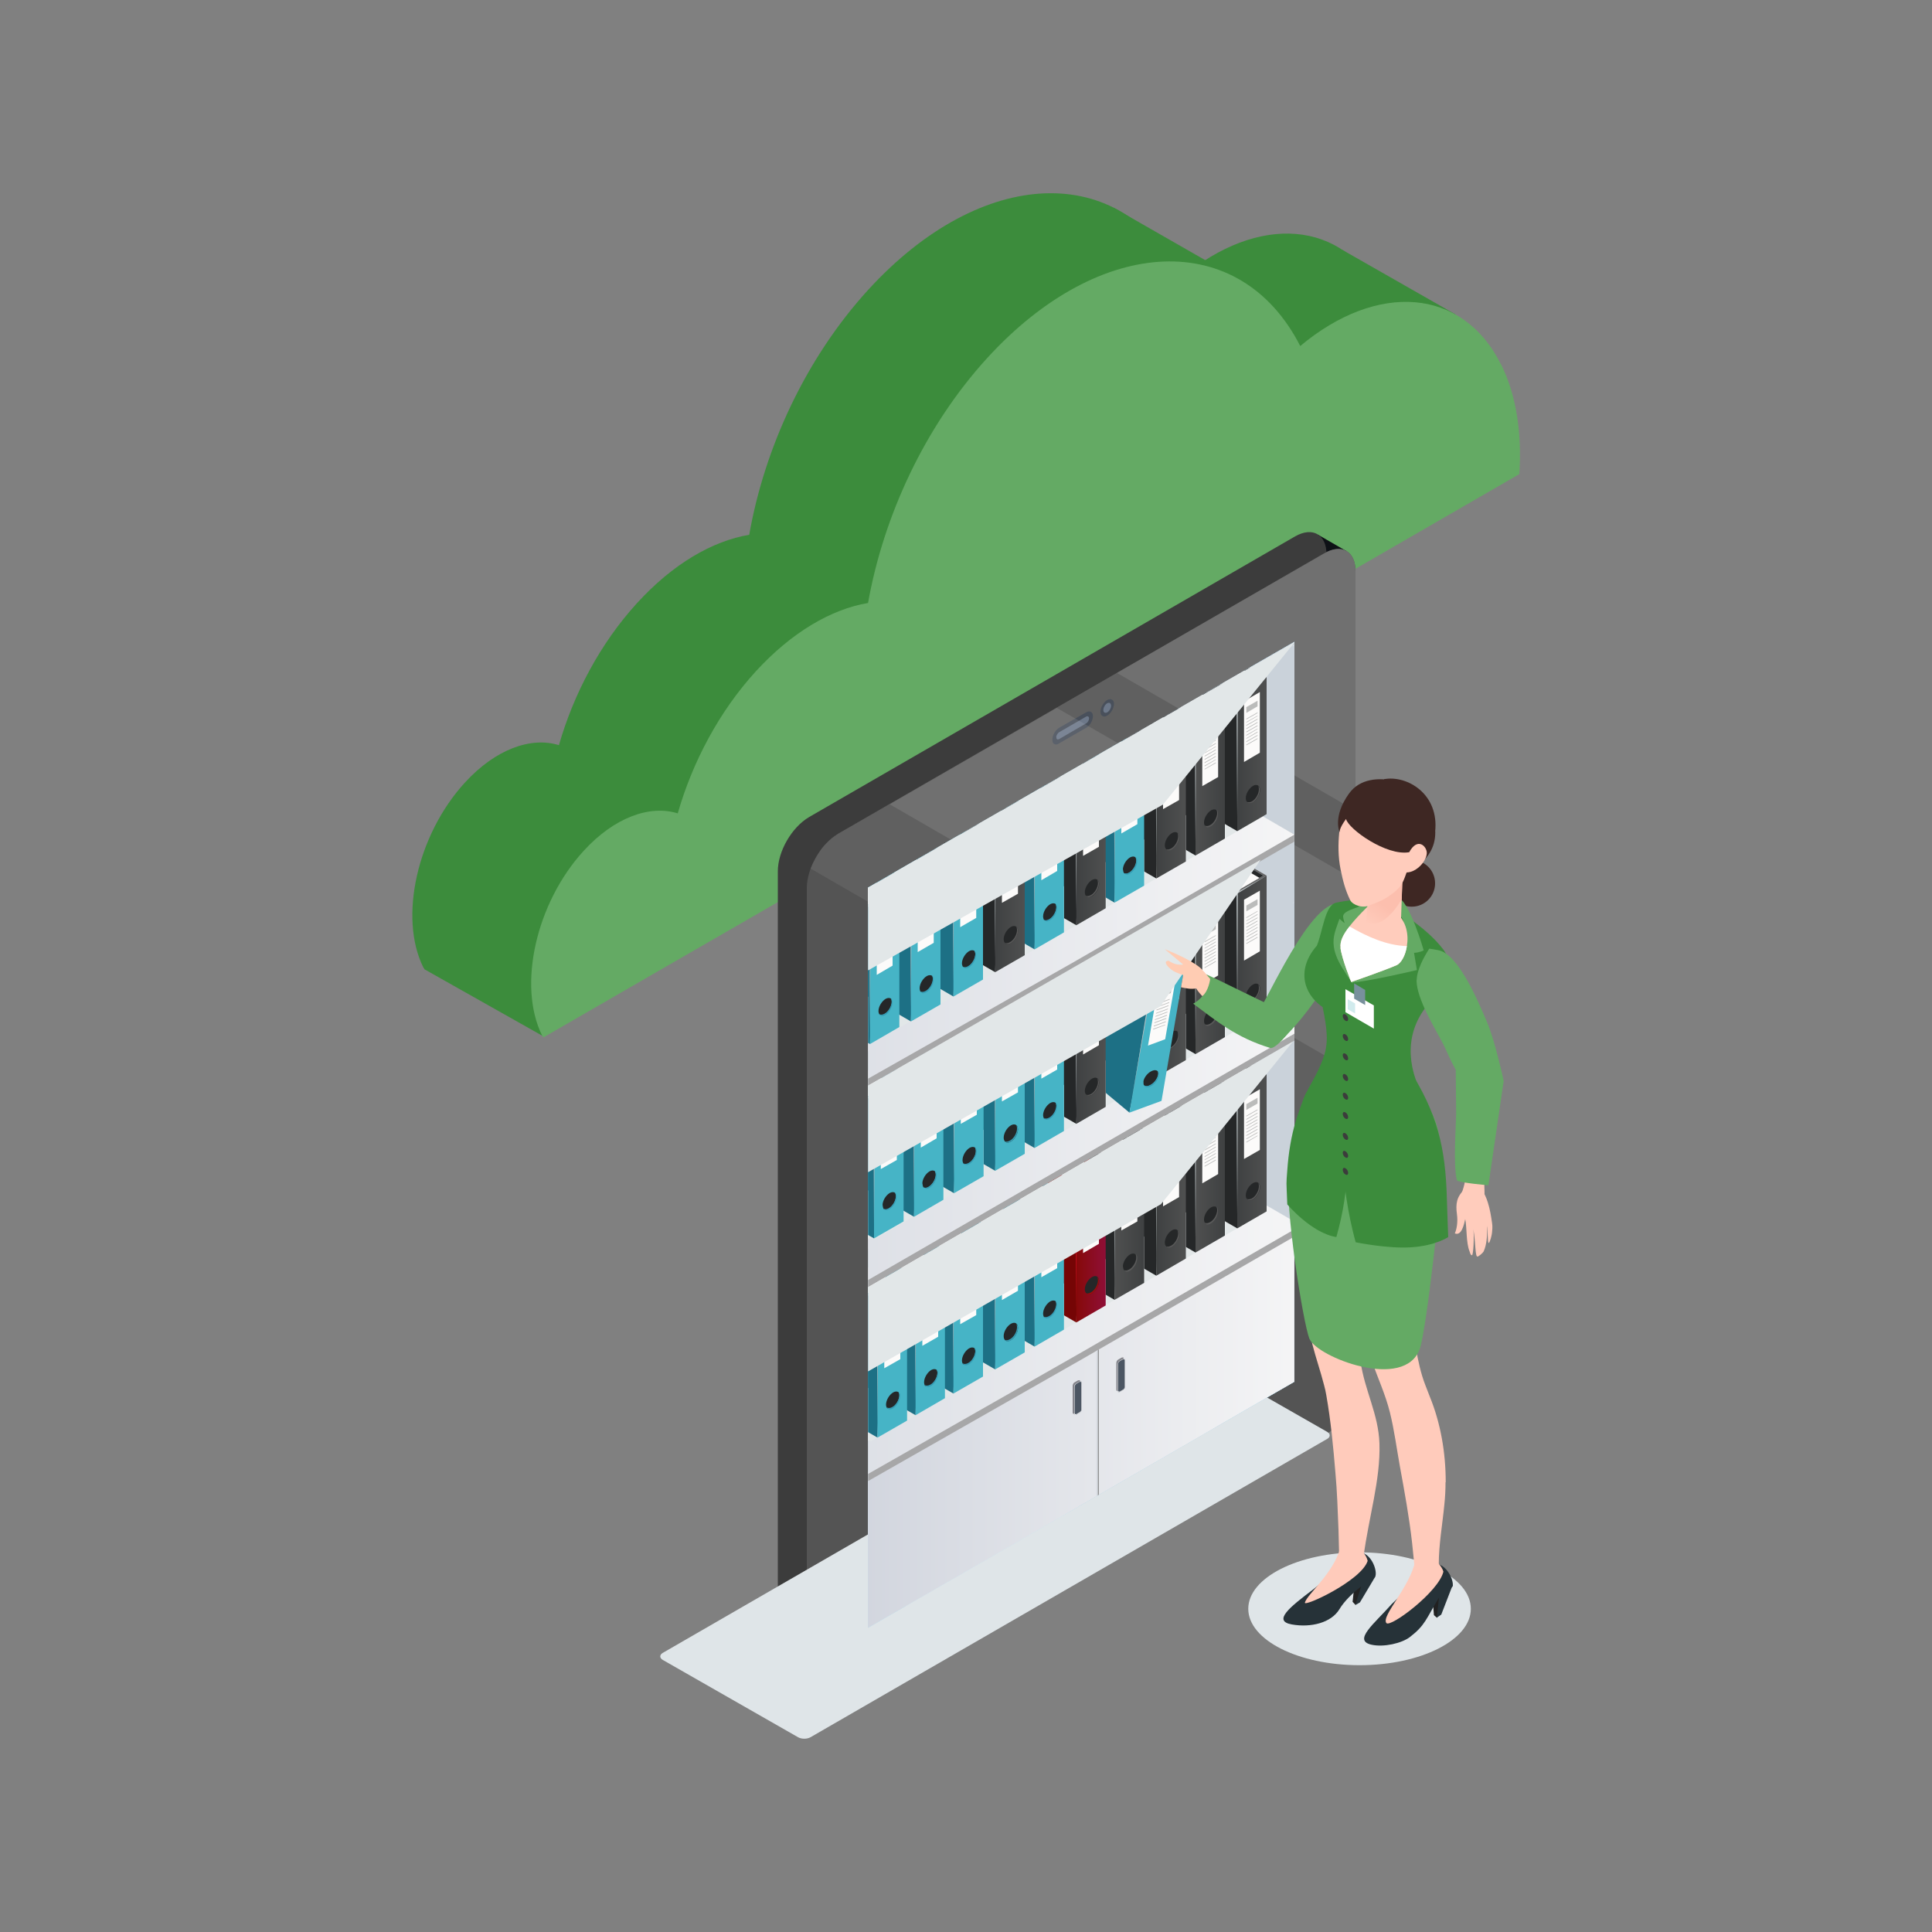 <?xml version="1.0" encoding="UTF-8"?>
<svg xmlns="http://www.w3.org/2000/svg" xmlns:xlink="http://www.w3.org/1999/xlink" viewBox="0 0 100 100">
  <rect x="0" y="0" width="100" height="100" fill="#808080" stroke="none"/>
  <defs>
    <style>.cls-1{fill:none;}.cls-2{fill:#46b4c6;}.cls-3{fill:#252728;}.cls-4{fill:#2b2b2b;}.cls-5{fill:#1d7085;}.cls-6{fill:#a30a0a;}.cls-7{fill:#d70f24;}.cls-7,.cls-8,.cls-9{mix-blend-mode:overlay;}.cls-10{fill:#3c3c3c;}.cls-11{fill:#545454;}.cls-12{fill:url(#linear-gradient-8);}.cls-13{fill:url(#linear-gradient-7);}.cls-14{fill:url(#linear-gradient-5);}.cls-15{fill:url(#linear-gradient-6);}.cls-16{fill:url(#linear-gradient-9);}.cls-17{fill:url(#linear-gradient-4);}.cls-18{fill:url(#linear-gradient-3);}.cls-19{fill:url(#linear-gradient-2);}.cls-20{fill:#ffcbbb;}.cls-21{fill:#774f28;}.cls-22{fill:#d1ebed;}.cls-8{fill:#b6bdbf;}.cls-23{fill:#85858c;}.cls-24{fill:#5a5a5a;}.cls-25{opacity:.1;}.cls-25,.cls-26{fill:#fff;}.cls-27{fill:#263238;}.cls-28{fill:#757575;}.cls-29{fill:#606060;}.cls-30{isolation:isolate;}.cls-31{fill:url(#linear-gradient-23);}.cls-31,.cls-32,.cls-33,.cls-34,.cls-35,.cls-36{mix-blend-mode:multiply;}.cls-32{fill:url(#linear-gradient-25);}.cls-33{fill:url(#linear-gradient-24);}.cls-37{fill:#656565;}.cls-38{fill:#ffccbc;}.cls-39{fill:#212121;}.cls-40{fill:#cad2da;}.cls-41{fill:#ffccb3;}.cls-42{fill:#fcfbfa;}.cls-43{fill:#a7a7a8;}.cls-44{fill:#4c5663;}.cls-45{fill:#313435;}.cls-46{fill:url(#linear-gradient-10);}.cls-47{fill:url(#linear-gradient-11);}.cls-48{fill:url(#linear-gradient-12);}.cls-49{fill:url(#linear-gradient-13);}.cls-50{fill:url(#linear-gradient-19);}.cls-51{fill:url(#linear-gradient-14);}.cls-52{fill:url(#linear-gradient-21);}.cls-53{fill:url(#linear-gradient-20);}.cls-54{fill:url(#linear-gradient-22);}.cls-55{fill:url(#linear-gradient-15);}.cls-56{fill:url(#linear-gradient-16);}.cls-57{fill:url(#linear-gradient-17);}.cls-58{fill:url(#linear-gradient-18);}.cls-59{fill:url(#linear-gradient-26);}.cls-60{fill:#49505b;}.cls-61{fill:#f5f5f7;}.cls-34{fill:url(#linear-gradient);}.cls-62{fill:#78909c;}.cls-63{fill:#359db5;}.cls-64{fill:#d7dce2;}.cls-65{fill:#6d7889;}.cls-66{fill:#750505;}.cls-67{fill:#3c8c3c;}.cls-68{fill:#3e2723;}.cls-69{fill:#353535;}.cls-70{fill:#0e1116;}.cls-71{fill:#64aa64;}.cls-35{fill:#e2e7e8;}.cls-36{fill:#dfe5e8;}.cls-72{fill:#bbbcbb;}.cls-73{clip-path:url(#clippath);}</style>
    <linearGradient id="linear-gradient" x1="-30.97" y1="-67.79" x2="-30.97" y2="-93.55" gradientTransform="translate(-.37 -.73) rotate(-60) scale(1 -1)" gradientUnits="userSpaceOnUse">
      <stop offset="0" stop-color="#fff"></stop>
      <stop offset="1" stop-color="#36b5e0"></stop>
    </linearGradient>
    <clipPath id="clippath">
      <polygon class="cls-1" points="67 33.22 59.78 37.37 59.55 37.51 57.65 38.6 44.92 45.95 44.93 47.13 44.93 74.83 44.93 84.25 53.1 79.55 66.99 71.52 66.99 63.02 66.99 62.6 67 60.28 67 50.3 66.99 49.82 67 33.22"></polygon>
    </clipPath>
    <linearGradient id="linear-gradient-2" x1="95.72" y1="-78.72" x2="151.67" y2="-78.72" gradientTransform="translate(49.63 -87.74) rotate(120)" gradientUnits="userSpaceOnUse">
      <stop offset="0" stop-color="#43b7f7"></stop>
      <stop offset="1" stop-color="#7fdfff"></stop>
    </linearGradient>
    <linearGradient id="linear-gradient-3" x1="67.21" y1="58.62" x2="26.14" y2="58.62" gradientUnits="userSpaceOnUse">
      <stop offset=".27" stop-color="#cad2da"></stop>
      <stop offset=".28" stop-color="#cfd6dd"></stop>
      <stop offset=".29" stop-color="#e0e3e6"></stop>
      <stop offset=".3" stop-color="#f0f0f0"></stop>
    </linearGradient>
    <linearGradient id="linear-gradient-4" x1="62.94" y1="61.91" x2="44.72" y2="92.2" gradientUnits="userSpaceOnUse">
      <stop offset=".27" stop-color="#cad2da"></stop>
      <stop offset=".29" stop-color="#cfd6dd"></stop>
      <stop offset=".31" stop-color="#dde2e7"></stop>
    </linearGradient>
    <linearGradient id="linear-gradient-5" x1="44.21" y1="76.26" x2="67.35" y2="76.26" gradientUnits="userSpaceOnUse">
      <stop offset="0" stop-color="#d1d5de"></stop>
      <stop offset="1" stop-color="#f5f5f6"></stop>
    </linearGradient>
    <linearGradient id="linear-gradient-6" x1="32.26" y1="66.32" x2="67.35" y2="66.32" xlink:href="#linear-gradient-5"></linearGradient>
    <linearGradient id="linear-gradient-7" x1="161.25" y1="59.59" x2="162.78" y2="59.59" gradientTransform="translate(226.81) rotate(-180) scale(1 -1)" gradientUnits="userSpaceOnUse">
      <stop offset="0" stop-color="#4f5050"></stop>
      <stop offset="1" stop-color="#3f4142"></stop>
    </linearGradient>
    <linearGradient id="linear-gradient-8" x1="61.88" y1="60.85" x2="63.4" y2="60.85" gradientTransform="matrix(1,0,0,1,0,0)" xlink:href="#linear-gradient-7"></linearGradient>
    <linearGradient id="linear-gradient-9" x1="165.44" y1="62.04" x2="166.96" y2="62.04" xlink:href="#linear-gradient-7"></linearGradient>
    <linearGradient id="linear-gradient-10" x1="57.69" y1="63.29" x2="59.22" y2="63.29" gradientTransform="matrix(1,0,0,1,0,0)" xlink:href="#linear-gradient-7"></linearGradient>
    <linearGradient id="linear-gradient-11" x1="169.58" y1="64.46" x2="171.11" y2="64.46" gradientTransform="translate(226.81) rotate(-180) scale(1 -1)" gradientUnits="userSpaceOnUse">
      <stop offset="0" stop-color="#8f0f37"></stop>
      <stop offset="1" stop-color="#860909"></stop>
    </linearGradient>
    <linearGradient id="linear-gradient-12" x1="32.28" y1="56.22" x2="67.35" y2="56.22" xlink:href="#linear-gradient-5"></linearGradient>
    <linearGradient id="linear-gradient-13" y1="49.31" y2="49.31" xlink:href="#linear-gradient-7"></linearGradient>
    <linearGradient id="linear-gradient-14" x1="61.88" y1="50.57" x2="63.4" y2="50.57" gradientTransform="matrix(1,0,0,1,0,0)" xlink:href="#linear-gradient-7"></linearGradient>
    <linearGradient id="linear-gradient-15" x1="165.44" y1="51.76" x2="166.96" y2="51.76" xlink:href="#linear-gradient-7"></linearGradient>
    <linearGradient id="linear-gradient-16" x1="169.58" y1="54.18" x2="171.11" y2="54.18" xlink:href="#linear-gradient-7"></linearGradient>
    <linearGradient id="linear-gradient-17" x1="32.32" y1="45.96" x2="67" y2="45.96" xlink:href="#linear-gradient-5"></linearGradient>
    <linearGradient id="linear-gradient-18" y1="39.04" y2="39.04" xlink:href="#linear-gradient-7"></linearGradient>
    <linearGradient id="linear-gradient-19" x1="61.88" y1="40.29" x2="63.4" y2="40.29" gradientTransform="matrix(1,0,0,1,0,0)" xlink:href="#linear-gradient-7"></linearGradient>
    <linearGradient id="linear-gradient-20" x1="165.44" y1="41.48" x2="166.96" y2="41.48" xlink:href="#linear-gradient-7"></linearGradient>
    <linearGradient id="linear-gradient-21" x1="169.58" y1="43.9" x2="171.11" y2="43.9" xlink:href="#linear-gradient-7"></linearGradient>
    <linearGradient id="linear-gradient-22" x1="173.78" y1="46.33" x2="175.3" y2="46.33" xlink:href="#linear-gradient-7"></linearGradient>
    <linearGradient id="linear-gradient-23" x1="66.91" y1="33.45" x2="67.02" y2="33.37" gradientUnits="userSpaceOnUse">
      <stop offset="0" stop-color="#fff"></stop>
      <stop offset="1" stop-color="#ebeaea"></stop>
    </linearGradient>
    <linearGradient id="linear-gradient-24" x1="66.91" y1="46.75" x2="67.02" y2="46.67" xlink:href="#linear-gradient-23"></linearGradient>
    <linearGradient id="linear-gradient-25" x1="46.48" y1="58.55" x2="46.59" y2="58.47" xlink:href="#linear-gradient-23"></linearGradient>
    <linearGradient id="linear-gradient-26" x1="-358.22" y1="47.58" x2="-357.52" y2="46.48" gradientTransform="translate(428.55)" gradientUnits="userSpaceOnUse">
      <stop offset="0" stop-color="#ffccbc"></stop>
      <stop offset="1" stop-color="#fcbfae"></stop>
    </linearGradient>
  </defs>
  <g class="cls-30">
    <g id="Ebene_1">
      <path class="cls-67" d="M71.53,15.33c-1.99-3.99-6.41-4.28-10.39-.95-3.1-6.07-10.34-5.8-16.21.63-3.22,3.53-5.36,8.17-6.15,12.67-1.9.32-3.95,1.5-5.81,3.54-1.9,2.08-3.28,4.7-4.04,7.35-1.44-.45-3.28.2-4.87,1.94-2.47,2.7-3.43,6.98-2.15,9.56.02.03.05.06.06.1l6.1,3.44,3.15-8.78,9.5-5.48,8.31-4.8,6.42-3.7,6.17-3.56,10.87-6.28c.14-2.09-.15-4.07-.95-5.67Z"></path>
      <polygon class="cls-67" points="63.84 14.3 57.64 10.75 58.06 17.29 62.87 16.18 63.84 14.3"></polygon>
      <polygon class="cls-67" points="69.49 12.94 75.33 16.27 72.88 21.8 69.49 19.52 67.67 15.65 69.49 12.94"></polygon>
      <path class="cls-71" d="M77.69,18.86c-1.99-3.99-6.42-4.27-10.39-.95-3.1-6.07-10.34-5.8-16.21.63-3.22,3.53-5.36,8.17-6.16,12.67-1.9.32-3.95,1.51-5.81,3.54-1.9,2.08-3.28,4.7-4.04,7.35-1.44-.45-3.28.2-4.87,1.94-2.47,2.7-3.43,6.98-2.15,9.56.02.03.05.06.06.1l6.7-3.87,2.55-1.47,9.5-5.48,8.31-4.8,6.42-3.7,6.17-3.56,10.87-6.28c.14-2.1-.15-4.08-.94-5.67Z"></path>
      <rect class="cls-70" x="67.44" y="28.12" width="2.01" height="1.7" transform="translate(9.14 73.76) rotate(-60)"></rect>
      <rect class="cls-70" x="41.11" y="86.99" width="1.44" height="1.76" transform="translate(-55.18 80.15) rotate(-59.99)"></rect>
      <path class="cls-10" d="M41.88,87.96c-.9.52-1.62.1-1.62-.93v-41.93c0-1.04.72-2.28,1.62-2.81l25.16-14.53c.9-.51,1.62-.1,1.62.94v41.92c0,1.04-.73,2.29-1.62,2.81l-25.16,14.53Z"></path>
      <path class="cls-11" d="M43.38,88.83c-.9.52-1.62.1-1.62-.93v-41.93c0-1.03.72-2.28,1.61-2.81l25.17-14.52c.9-.52,1.62-.1,1.62.93v41.93c0,1.04-.72,2.29-1.62,2.81l-25.16,14.53Z"></path>
      <path class="cls-29" d="M70.16,29.58v30.31s.02,1.36.02,1.36l-28.22-16.29c.14-.36.34-.71.57-1.03.25-.32.55-.58.85-.77l25.16-14.52c.9-.53,1.63-.11,1.62.93Z"></path>
      <path class="cls-60" d="M57.31,37.04c-.19.11-.35.02-.35-.2,0-.22.16-.5.35-.61.19-.1.35-.01.35.2,0,.22-.16.5-.35.61Z"></path>
      <path class="cls-65" d="M57.31,36.87c-.11.06-.2.01-.2-.12,0-.13.09-.29.2-.35.11-.06.19,0,.2.12,0,.13-.09.29-.2.35Z"></path>
      <path class="cls-60" d="M54.82,38.48c-.2.12-.36.03-.35-.2h0c0-.22.16-.5.35-.61l1.4-.8c.19-.11.35-.02.35.2h0c0,.22-.16.5-.35.6l-1.41.81Z"></path>
      <path class="cls-65" d="M54.67,38.16c0-.09.07-.21.15-.26l1.4-.81c.08-.04.15,0,.15.09,0,.1-.07.22-.15.26l-1.39.81c-.09.05-.16.02-.15-.09Z"></path>
      <path class="cls-39" d="M55.53,80.07c0-.53.36-1.16.82-1.42l1.21-.7c.46-.26.83-.05.82.48,0,.52-.37,1.16-.82,1.42l-1.22.71c-.45.26-.82.05-.82-.47Z"></path>
      <path class="cls-28" d="M55.57,80.05c0-.5.35-1.1.79-1.36l1.21-.7c.43-.25.78-.05.78.45,0,.5-.36,1.1-.78,1.35l-1.22.71c-.44.24-.78.04-.78-.45Z"></path>
      <path class="cls-45" d="M56.35,80.41c-.39.22-.71.04-.71-.41h0c0-.45.32-1,.71-1.23l1.21-.7c.39-.22.71-.04.71.41h0c0,.45-.31,1-.71,1.22l-1.22.71Z"></path>
      <polygon class="cls-34" points="67 60.28 45.09 47.63 45.09 51.14 44.93 74.83 53.1 79.55 66.99 71.52 66.99 63.02 66.99 62.6 67 60.28"></polygon>
      <path class="cls-25" d="M70.16,29.58v12.38s-12.35-7.13-12.35-7.13l10.73-6.18c.9-.53,1.63-.11,1.62.93Z"></path>
      <polygon class="cls-25" points="70.16 45.56 70.16 55.55 46.05 41.63 54.7 36.64 70.16 45.56"></polygon>
      <polygon class="cls-41" points="61.14 51.1 61.13 51.1 61.13 51.09 61.14 51.1"></polygon>
      <path class="cls-4" d="M62.03,51.13c-.03.15-.51.71-.27.84.35.19,1.02-1.17.24-.93.01.04.03.08.06.11l-.03-.02Z"></path>
      <path class="cls-69" d="M63.1,52.23c0,.11-.08.15-.17.1-.09-.06-.17-.19-.17-.29s.08-.15.17-.1c.09.05.17.19.17.29Z"></path>
      <path class="cls-69" d="M63.57,52.67c0,.11-.08.15-.17.1-.09-.05-.17-.19-.17-.29s.08-.15.17-.1c.09.05.17.19.17.29Z"></path>
      <path class="cls-36" d="M68.69,74.11c.18.1.18.27,0,.37l-26.74,15.44c-.18.1-.46.1-.64,0l-7-4c-.18-.1-.18-.27,0-.37l26.74-15.44c.18-.1.46-.1.64,0l7,4Z"></path>
      <g class="cls-73">
        <polygon class="cls-19" points="44.75 45.83 67.16 32.9 67.16 71.64 44.76 84.57 44.75 45.83"></polygon>
        <polygon class="cls-40" points="67.31 32.83 67.31 72.66 55 65.55 58.53 27.76 67.31 32.83"></polygon>
        <polygon class="cls-18" points="67.35 32.83 46.9 44.64 46.9 84.41 67.35 72.6 67.35 32.83"></polygon>
        <polygon class="cls-17" points="67.35 75.51 55.03 70.04 45.95 75.28 45.95 75.28 38.12 82.24 46.9 87.31 55.99 82.07 55.99 82.07 67.35 75.51"></polygon>
        <polygon class="cls-14" points="67.35 63.64 44.21 77.07 44.21 88.88 67.35 75.45 67.35 63.64"></polygon>
        <polygon class="cls-43" points="55.03 56.68 45.95 61.93 45.95 61.93 38.9 66 36.87 72.06 44.88 76.69 55.99 70.36 67.35 63.8 67.35 63.43 55.03 56.68"></polygon>
        <polygon class="cls-15" points="55.03 56.32 45.95 61.57 45.95 61.56 38.9 65.64 36.87 71.7 44.88 76.32 55.99 69.99 67.35 63.43 55.03 56.32"></polygon>
        <polygon class="cls-35" points="62.25 58.68 65.56 60.32 65.56 62.7 63.31 64 61.46 63.49 57.66 61.46 62.25 58.68"></polygon>
        <polygon class="cls-37" points="59.65 53.85 64.04 56.38 65.39 55.6 61 53.07 61.08 53.02 65.56 55.6 64.04 56.48 59.56 53.9 59.65 53.85"></polygon>
        <polygon class="cls-3" points="59.82 53.94 64.04 56.38 65.39 55.6 61 53.07 61 53.07 61 53.3 59.82 53.94"></polygon>
        <polygon class="cls-3" points="64.04 63.58 59.56 60.99 59.56 53.9 64.04 56.48 64.14 59.66 64.04 63.58"></polygon>
        <polygon class="cls-13" points="64.04 63.58 65.56 62.7 65.56 55.6 64.04 56.48 64.04 63.58"></polygon>
        <polygon class="cls-42" points="59.82 53.94 64.04 56.38 65.19 55.71 61 53.3 59.82 53.94"></polygon>
        <polygon class="cls-42" points="64.39 56.85 65.21 56.38 65.21 59.52 64.39 59.99 64.39 56.85"></polygon>
        <polygon class="cls-72" points="64.51 59.1 65.09 58.77 65.09 58.8 64.51 59.14 64.51 59.1"></polygon>
        <polygon class="cls-72" points="64.51 58.93 65.09 58.6 65.09 58.64 64.51 58.97 64.51 58.93"></polygon>
        <polygon class="cls-72" points="64.51 58.76 65.09 58.43 65.09 58.47 64.51 58.8 64.51 58.76"></polygon>
        <polygon class="cls-72" points="64.51 58.59 65.09 58.26 65.09 58.3 64.51 58.63 64.51 58.59"></polygon>
        <polygon class="cls-72" points="64.51 58.43 65.09 58.09 65.09 58.13 64.51 58.46 64.51 58.43"></polygon>
        <polygon class="cls-72" points="64.51 58.26 65.09 57.93 65.09 57.97 64.51 58.3 64.51 58.26"></polygon>
        <polygon class="cls-72" points="64.51 58.09 65.09 57.76 65.09 57.8 64.51 58.13 64.51 58.09"></polygon>
        <polygon class="cls-72" points="64.51 57.92 65.09 57.59 65.09 57.63 64.51 57.96 64.51 57.92"></polygon>
        <polygon class="cls-72" points="64.51 57.75 65.09 57.42 65.09 57.46 64.51 57.79 64.51 57.75"></polygon>
        <polygon class="cls-72" points="64.51 57.15 65.09 56.82 65.09 57.12 64.51 57.45 64.51 57.15"></polygon>
        <path class="cls-3" d="M64.48,61.87c0,.23.16.33.37.21.2-.12.37-.4.37-.63,0-.24-.17-.33-.37-.21-.2.12-.37.4-.37.63Z"></path>
        <path class="cls-24" d="M64.52,62.04c.06.1.18.11.32.04.2-.12.37-.4.37-.63,0-.11-.04-.18-.09-.22.03.04.04.1.04.17,0,.23-.16.52-.36.63-.11.06-.21.06-.28.02Z"></path>
        <polygon class="cls-8" points="60.04 54.18 64 56.48 64.04 62.85 64.07 56.51 65.45 55.67 64.04 56.46 60.04 54.18"></polygon>
        <polygon class="cls-35" points="60.09 59.93 63.4 61.57 63.4 63.96 61.15 65.26 58.37 65.03 54.56 63 60.09 59.93"></polygon>
        <polygon class="cls-37" points="57.5 55.1 61.88 57.64 63.23 56.86 58.84 54.32 58.92 54.27 63.4 56.86 61.88 57.74 57.4 55.15 57.5 55.1"></polygon>
        <polygon class="cls-3" points="57.66 55.2 61.88 57.64 63.23 56.86 58.84 54.32 58.84 54.32 58.84 54.55 57.66 55.2"></polygon>
        <polygon class="cls-3" points="61.88 64.83 57.4 62.25 57.4 55.15 61.88 57.74 61.98 60.92 61.88 64.83"></polygon>
        <polygon class="cls-12" points="61.88 64.83 63.4 63.95 63.4 56.86 61.88 57.74 61.88 64.83"></polygon>
        <polygon class="cls-42" points="57.66 55.2 61.88 57.64 63.04 56.97 58.84 54.55 57.66 55.2"></polygon>
        <polygon class="cls-42" points="62.23 58.11 63.05 57.63 63.05 60.77 62.23 61.25 62.23 58.11"></polygon>
        <polygon class="cls-72" points="62.35 60.35 62.93 60.02 62.93 60.06 62.35 60.39 62.35 60.35"></polygon>
        <polygon class="cls-72" points="62.35 60.18 62.93 59.85 62.93 59.89 62.35 60.22 62.35 60.18"></polygon>
        <polygon class="cls-72" points="62.35 60.02 62.93 59.68 62.93 59.72 62.35 60.05 62.35 60.02"></polygon>
        <polygon class="cls-72" points="62.35 59.85 62.93 59.52 62.93 59.55 62.35 59.89 62.35 59.85"></polygon>
        <polygon class="cls-72" points="62.35 59.68 62.93 59.35 62.93 59.39 62.35 59.72 62.35 59.68"></polygon>
        <polygon class="cls-72" points="62.35 59.51 62.93 59.18 62.93 59.22 62.35 59.55 62.35 59.51"></polygon>
        <polygon class="cls-72" points="62.35 59.34 62.93 59.01 62.93 59.05 62.35 59.38 62.35 59.34"></polygon>
        <polygon class="cls-72" points="62.35 59.18 62.93 58.85 62.93 58.88 62.35 59.21 62.35 59.18"></polygon>
        <polygon class="cls-72" points="62.35 59.01 62.93 58.68 62.93 58.71 62.35 59.05 62.35 59.01"></polygon>
        <polygon class="cls-72" points="62.35 58.41 62.93 58.08 62.93 58.37 62.35 58.71 62.35 58.41"></polygon>
        <path class="cls-3" d="M62.32,63.12c0,.07.02.13.04.18.07.05.16.05.28-.02.2-.12.37-.4.37-.63,0-.07-.02-.13-.04-.17-.07-.05-.17-.05-.28.01-.2.12-.37.4-.37.63Z"></path>
        <path class="cls-24" d="M62.36,63.3s.08.08.13.08c0,0,.02,0,.02,0,.05,0,.11-.02.16-.05.2-.12.37-.4.37-.64h0s0-.03,0-.04c0,0,0-.02,0-.03,0-.02-.01-.05-.02-.07,0,0,0-.02-.01-.03,0,0,0-.01-.01-.02,0,0-.01-.02-.02-.02,0,0-.01-.01-.02-.02.03.04.04.1.04.17,0,.23-.16.52-.37.63-.11.06-.21.07-.28.02Z"></path>
        <polygon class="cls-8" points="57.88 55.43 61.84 57.74 61.88 64.1 61.91 57.77 63.29 56.92 61.88 57.71 57.88 55.43"></polygon>
        <polygon class="cls-35" points="58.07 61.12 61.38 62.76 61.38 65.15 59.12 66.45 57.28 65.93 53.47 63.9 58.07 61.12"></polygon>
        <polygon class="cls-37" points="55.47 56.29 59.85 58.83 61.2 58.05 56.81 55.51 56.9 55.46 61.38 58.05 59.85 58.93 55.37 56.34 55.47 56.29"></polygon>
        <polygon class="cls-3" points="55.63 56.39 59.85 58.83 61.2 58.05 56.81 55.51 56.81 55.51 56.81 55.74 55.63 56.39"></polygon>
        <polygon class="cls-3" points="59.85 66.03 55.37 63.44 55.37 56.34 59.85 58.93 59.95 62.1 59.85 66.03"></polygon>
        <polygon class="cls-16" points="59.85 66.03 61.38 65.14 61.38 58.05 59.85 58.93 59.85 66.03"></polygon>
        <polygon class="cls-42" points="55.63 56.39 59.85 58.83 61.01 58.16 56.81 55.74 55.63 56.39"></polygon>
        <polygon class="cls-42" points="60.2 59.3 61.03 58.82 61.03 61.96 60.2 62.44 60.2 59.3"></polygon>
        <polygon class="cls-72" points="60.33 61.54 60.9 61.21 60.9 61.25 60.33 61.58 60.33 61.54"></polygon>
        <polygon class="cls-72" points="60.33 61.37 60.9 61.04 60.9 61.08 60.33 61.41 60.33 61.37"></polygon>
        <polygon class="cls-72" points="60.33 61.21 60.9 60.87 60.9 60.91 60.33 61.24 60.33 61.21"></polygon>
        <polygon class="cls-72" points="60.33 61.04 60.9 60.71 60.9 60.74 60.33 61.08 60.33 61.04"></polygon>
        <polygon class="cls-72" points="60.33 60.87 60.9 60.54 60.9 60.58 60.33 60.91 60.33 60.87"></polygon>
        <polygon class="cls-72" points="60.33 60.7 60.9 60.37 60.9 60.41 60.33 60.74 60.33 60.7"></polygon>
        <polygon class="cls-72" points="60.33 60.53 60.9 60.2 60.9 60.24 60.33 60.57 60.33 60.53"></polygon>
        <polygon class="cls-72" points="60.33 60.37 60.9 60.04 60.9 60.07 60.33 60.4 60.33 60.37"></polygon>
        <polygon class="cls-72" points="60.33 60.2 60.9 59.87 60.9 59.9 60.33 60.24 60.33 60.2"></polygon>
        <polygon class="cls-72" points="60.33 59.6 60.9 59.27 60.9 59.56 60.33 59.9 60.33 59.6"></polygon>
        <path class="cls-3" d="M60.29,64.31c0,.23.16.33.37.21.2-.12.37-.4.37-.63,0-.23-.16-.33-.37-.21-.2.12-.37.4-.37.63Z"></path>
        <path class="cls-24" d="M60.34,64.49c.06.1.18.12.32.04.2-.12.37-.4.37-.63,0-.11-.03-.18-.09-.22.03.04.04.1.04.17,0,.23-.16.52-.37.63-.11.06-.21.07-.28.02Z"></path>
        <polygon class="cls-8" points="55.86 56.62 59.82 58.93 59.85 65.29 59.88 58.96 61.26 58.11 59.85 58.9 55.86 56.62"></polygon>
        <polygon class="cls-35" points="55.91 62.38 59.22 64.01 59.22 66.4 56.96 67.7 54.19 67.48 50.38 65.45 55.91 62.38"></polygon>
        <polygon class="cls-37" points="53.31 57.54 57.69 60.08 59.04 59.3 54.65 56.77 54.74 56.72 59.22 59.3 57.69 60.18 53.21 57.6 53.31 57.54"></polygon>
        <polygon class="cls-3" points="53.47 57.64 57.69 60.08 59.04 59.3 54.65 56.77 54.65 56.77 54.65 56.99 53.47 57.64"></polygon>
        <polygon class="cls-3" points="57.69 67.28 53.21 64.69 53.21 57.6 57.69 60.18 57.8 63.36 57.69 67.28"></polygon>
        <polygon class="cls-46" points="57.69 67.28 59.22 66.4 59.22 59.3 57.69 60.18 57.69 67.28"></polygon>
        <polygon class="cls-42" points="53.47 57.64 57.69 60.08 58.85 59.41 54.65 56.99 53.47 57.64"></polygon>
        <polygon class="cls-42" points="58.04 60.55 58.87 60.08 58.87 63.22 58.04 63.69 58.04 60.55"></polygon>
        <polygon class="cls-72" points="58.17 62.8 58.74 62.46 58.74 62.5 58.17 62.83 58.17 62.8"></polygon>
        <polygon class="cls-72" points="58.17 62.63 58.74 62.3 58.74 62.33 58.17 62.67 58.17 62.63"></polygon>
        <polygon class="cls-72" points="58.17 62.46 58.74 62.13 58.74 62.17 58.17 62.5 58.17 62.46"></polygon>
        <polygon class="cls-72" points="58.17 62.29 58.74 61.96 58.74 62 58.17 62.33 58.17 62.29"></polygon>
        <polygon class="cls-72" points="58.17 62.13 58.74 61.79 58.74 61.83 58.17 62.16 58.17 62.13"></polygon>
        <polygon class="cls-72" points="58.17 61.96 58.74 61.63 58.74 61.66 58.17 62 58.17 61.96"></polygon>
        <polygon class="cls-72" points="58.17 61.79 58.74 61.46 58.74 61.5 58.17 61.83 58.17 61.79"></polygon>
        <polygon class="cls-72" points="58.17 61.62 58.74 61.29 58.74 61.33 58.17 61.66 58.17 61.62"></polygon>
        <polygon class="cls-72" points="58.17 61.45 58.74 61.12 58.74 61.16 58.17 61.49 58.17 61.45"></polygon>
        <polygon class="cls-72" points="58.17 60.85 58.74 60.52 58.74 60.82 58.17 61.15 58.17 60.85"></polygon>
        <path class="cls-3" d="M58.13,65.56c0,.07.02.13.04.18.07.05.17.05.27-.02.2-.12.37-.4.37-.63,0-.07-.02-.13-.04-.17-.07-.05-.17-.05-.28.01-.2.12-.37.4-.37.63Z"></path>
        <path class="cls-24" d="M58.18,65.74s.08.08.13.08c0,0,.02,0,.02,0,.05,0,.11-.02.16-.05.2-.12.37-.4.37-.63h0s0-.03,0-.04c0,0,0-.02,0-.03,0-.03,0-.05-.02-.07,0,0,0-.02-.01-.03,0,0,0-.01-.01-.02,0,0-.01-.02-.02-.02,0,0-.01-.01-.02-.02.03.04.04.1.04.17,0,.23-.16.52-.37.63-.11.06-.21.07-.27.02Z"></path>
        <polygon class="cls-8" points="53.7 57.87 57.66 60.18 57.69 66.55 57.72 60.21 59.1 59.37 57.69 60.15 53.7 57.87"></polygon>
        <polygon class="cls-35" points="53.92 63.54 57.23 65.18 57.23 67.57 54.98 68.87 53.13 68.35 49.33 66.32 53.92 63.54"></polygon>
        <polygon class="cls-6" points="51.33 58.71 55.71 61.25 57.06 60.47 52.67 57.93 52.75 57.88 57.23 60.47 55.71 61.35 51.23 58.76 51.33 58.71"></polygon>
        <polygon class="cls-66" points="51.49 58.81 55.71 61.25 57.06 60.47 52.67 57.93 52.67 57.93 52.67 58.16 51.49 58.81"></polygon>
        <polygon class="cls-66" points="55.71 68.45 51.23 65.86 51.23 58.76 55.71 61.35 55.81 64.53 55.71 68.45"></polygon>
        <polygon class="cls-47" points="55.71 68.45 57.23 67.57 57.23 60.47 55.71 61.35 55.71 68.45"></polygon>
        <polygon class="cls-42" points="51.49 58.81 55.71 61.25 56.87 60.58 52.67 58.16 51.49 58.81"></polygon>
        <polygon class="cls-42" points="56.06 61.72 56.88 61.24 56.88 64.38 56.06 64.86 56.06 61.72"></polygon>
        <polygon class="cls-72" points="56.18 63.96 56.76 63.63 56.76 63.67 56.18 64 56.18 63.96"></polygon>
        <polygon class="cls-72" points="56.18 63.8 56.76 63.46 56.76 63.5 56.18 63.83 56.18 63.8"></polygon>
        <polygon class="cls-72" points="56.18 63.63 56.76 63.3 56.76 63.33 56.18 63.67 56.18 63.63"></polygon>
        <polygon class="cls-72" points="56.18 63.46 56.76 63.13 56.76 63.17 56.18 63.5 56.18 63.46"></polygon>
        <polygon class="cls-72" points="56.18 63.29 56.76 62.96 56.76 63 56.18 63.33 56.18 63.29"></polygon>
        <polygon class="cls-72" points="56.18 63.12 56.76 62.79 56.76 62.83 56.18 63.16 56.18 63.12"></polygon>
        <polygon class="cls-72" points="56.18 62.96 56.76 62.62 56.76 62.66 56.18 62.99 56.18 62.96"></polygon>
        <polygon class="cls-72" points="56.18 62.79 56.76 62.46 56.76 62.49 56.18 62.83 56.18 62.79"></polygon>
        <polygon class="cls-72" points="56.18 62.62 56.76 62.29 56.76 62.33 56.18 62.66 56.18 62.62"></polygon>
        <polygon class="cls-72" points="56.18 62.02 56.76 61.69 56.76 61.98 56.18 62.32 56.18 62.02"></polygon>
        <path class="cls-3" d="M56.15,66.73c0,.23.16.33.37.21.2-.12.37-.4.37-.63,0-.23-.16-.33-.37-.21-.2.12-.37.4-.37.63Z"></path>
        <path class="cls-6" d="M56.19,66.91c.06.1.18.11.32.04.2-.12.37-.4.37-.63,0-.11-.03-.18-.09-.22.03.04.04.1.04.17,0,.23-.16.52-.37.63-.11.06-.21.07-.28.02Z"></path>
        <polygon class="cls-7" points="51.71 59.04 55.67 61.35 55.71 67.72 55.74 61.38 57.12 60.53 55.71 61.32 51.71 59.04"></polygon>
        <polygon class="cls-35" points="51.76 64.8 55.07 66.44 55.07 68.82 52.82 70.12 50.04 69.9 46.24 67.87 51.76 64.8"></polygon>
        <polygon class="cls-63" points="49.17 59.97 53.55 62.5 54.9 61.72 50.51 59.19 50.6 59.14 55.07 61.72 53.55 62.6 49.07 60.02 49.17 59.97"></polygon>
        <polygon class="cls-5" points="49.33 60.06 53.55 62.5 54.9 61.72 50.51 59.19 50.51 59.19 50.51 59.42 49.33 60.06"></polygon>
        <polygon class="cls-5" points="53.55 69.7 49.07 67.12 49.07 60.02 53.55 62.6 53.65 65.78 53.55 69.7"></polygon>
        <polygon class="cls-2" points="53.55 69.7 55.07 68.82 55.07 61.72 53.55 62.6 53.55 69.7"></polygon>
        <polygon class="cls-42" points="49.33 60.06 53.55 62.5 54.71 61.83 50.51 59.42 49.33 60.06"></polygon>
        <polygon class="cls-42" points="53.9 62.97 54.72 62.5 54.72 65.64 53.9 66.11 53.9 62.97"></polygon>
        <polygon class="cls-72" points="54.02 65.22 54.6 64.89 54.6 64.92 54.02 65.26 54.02 65.22"></polygon>
        <polygon class="cls-72" points="54.02 65.05 54.6 64.72 54.6 64.76 54.02 65.09 54.02 65.05"></polygon>
        <polygon class="cls-72" points="54.02 64.88 54.6 64.55 54.6 64.59 54.02 64.92 54.02 64.88"></polygon>
        <polygon class="cls-72" points="54.02 64.71 54.6 64.38 54.6 64.42 54.02 64.75 54.02 64.71"></polygon>
        <polygon class="cls-72" points="54.02 64.55 54.6 64.21 54.6 64.25 54.02 64.58 54.02 64.55"></polygon>
        <polygon class="cls-72" points="54.02 64.38 54.6 64.05 54.6 64.08 54.02 64.42 54.02 64.38"></polygon>
        <polygon class="cls-72" points="54.02 64.21 54.6 63.88 54.6 63.92 54.02 64.25 54.02 64.21"></polygon>
        <polygon class="cls-72" points="54.02 64.04 54.6 63.71 54.6 63.75 54.02 64.08 54.02 64.04"></polygon>
        <polygon class="cls-72" points="54.02 63.88 54.6 63.54 54.6 63.58 54.02 63.91 54.02 63.88"></polygon>
        <polygon class="cls-72" points="54.02 63.27 54.6 62.94 54.6 63.24 54.02 63.57 54.02 63.27"></polygon>
        <path class="cls-3" d="M53.99,67.99c0,.07.02.13.04.18.07.05.16.05.28-.02.2-.12.37-.4.37-.63,0-.07-.02-.13-.04-.17-.07-.05-.17-.05-.28.01-.2.12-.37.4-.37.63Z"></path>
        <path class="cls-63" d="M54.03,68.16s.08.08.13.08c0,0,.02,0,.02,0,.05,0,.1-.02.16-.05.2-.12.37-.4.37-.64h0s0-.03,0-.04c0-.01,0-.02,0-.03,0-.03-.01-.05-.02-.07,0,0,0-.02-.01-.03,0,0,0-.01-.01-.02,0,0-.01-.02-.02-.02,0,0-.01-.01-.02-.02.03.04.04.1.04.17,0,.23-.16.52-.37.63-.11.06-.21.07-.28.02Z"></path>
        <polygon class="cls-8" points="49.55 60.3 53.51 62.6 53.55 68.97 53.58 62.63 54.96 61.79 53.55 62.57 49.55 60.3"></polygon>
        <polygon class="cls-35" points="49.73 65.97 53.04 67.61 53.04 70 50.78 71.3 48.94 70.79 45.13 68.75 49.73 65.97"></polygon>
        <polygon class="cls-63" points="47.13 61.14 51.51 63.68 52.86 62.9 48.47 60.36 48.56 60.31 53.04 62.9 51.51 63.78 47.03 61.19 47.13 61.14"></polygon>
        <polygon class="cls-5" points="47.29 61.24 51.51 63.68 52.86 62.9 48.47 60.36 48.47 60.36 48.47 60.59 47.29 61.24"></polygon>
        <polygon class="cls-5" points="51.51 70.88 47.03 68.29 47.03 61.19 51.51 63.78 51.61 66.96 51.51 70.88"></polygon>
        <polygon class="cls-2" points="51.51 70.88 53.04 70 53.04 62.9 51.51 63.78 51.51 70.88"></polygon>
        <polygon class="cls-42" points="47.29 61.24 51.51 63.68 52.67 63.01 48.47 60.59 47.29 61.24"></polygon>
        <polygon class="cls-42" points="51.86 64.15 52.69 63.67 52.69 66.81 51.86 67.29 51.86 64.15"></polygon>
        <polygon class="cls-72" points="51.99 66.39 52.56 66.06 52.56 66.1 51.99 66.43 51.99 66.39"></polygon>
        <polygon class="cls-72" points="51.99 66.23 52.56 65.89 52.56 65.93 51.99 66.26 51.99 66.23"></polygon>
        <polygon class="cls-72" points="51.99 66.06 52.56 65.73 52.56 65.76 51.99 66.1 51.99 66.06"></polygon>
        <polygon class="cls-72" points="51.99 65.89 52.56 65.56 52.56 65.6 51.99 65.93 51.99 65.89"></polygon>
        <polygon class="cls-72" points="51.99 65.72 52.56 65.39 52.56 65.43 51.99 65.76 51.99 65.72"></polygon>
        <polygon class="cls-72" points="51.99 65.55 52.56 65.22 52.56 65.26 51.99 65.59 51.99 65.55"></polygon>
        <polygon class="cls-72" points="51.99 65.39 52.56 65.06 52.56 65.09 51.99 65.43 51.99 65.39"></polygon>
        <polygon class="cls-72" points="51.99 65.22 52.56 64.89 52.56 64.93 51.99 65.26 51.99 65.22"></polygon>
        <polygon class="cls-72" points="51.99 65.05 52.56 64.72 52.56 64.76 51.99 65.09 51.99 65.05"></polygon>
        <polygon class="cls-72" points="51.99 64.45 52.56 64.12 52.56 64.42 51.99 64.75 51.99 64.45"></polygon>
        <path class="cls-3" d="M51.95,69.16c0,.23.16.33.37.21.2-.12.37-.4.37-.64s-.16-.33-.37-.21c-.2.12-.37.4-.37.63Z"></path>
        <path class="cls-63" d="M52,69.34c.06.1.18.12.32.04.2-.12.37-.4.37-.64,0-.11-.03-.18-.09-.22.03.04.04.1.04.17,0,.23-.16.52-.37.63-.11.06-.21.07-.28.02Z"></path>
        <polygon class="cls-8" points="47.52 61.47 51.48 63.78 51.51 70.14 51.54 63.81 52.92 62.96 51.51 63.75 47.52 61.47"></polygon>
        <polygon class="cls-35" points="47.57 67.23 50.88 68.87 50.88 71.25 48.62 72.55 45.85 72.33 42.04 70.3 47.57 67.23"></polygon>
        <polygon class="cls-35" points="44.07 69.26 47.37 70.9 47.37 73.28 45.12 74.58 42.34 74.36 38.54 72.33 44.07 69.26"></polygon>
        <polygon class="cls-63" points="44.97 62.4 49.35 64.93 50.7 64.15 46.31 61.62 46.4 61.57 50.88 64.15 49.35 65.03 44.88 62.45 44.97 62.4"></polygon>
        <polygon class="cls-5" points="45.13 62.49 49.35 64.93 50.7 64.15 46.31 61.62 46.31 61.62 46.31 61.85 45.13 62.49"></polygon>
        <polygon class="cls-5" points="49.35 72.13 44.88 69.55 44.88 62.45 49.35 65.03 49.45 68.21 49.35 72.13"></polygon>
        <polygon class="cls-2" points="49.35 72.13 50.88 71.25 50.88 64.15 49.35 65.03 49.35 72.13"></polygon>
        <polygon class="cls-42" points="45.13 62.49 49.35 64.93 50.51 64.26 46.31 61.85 45.13 62.49"></polygon>
        <polygon class="cls-42" points="49.7 65.4 50.53 64.93 50.53 68.07 49.7 68.54 49.7 65.4"></polygon>
        <polygon class="cls-72" points="49.83 67.65 50.4 67.32 50.4 67.35 49.83 67.69 49.83 67.65"></polygon>
        <polygon class="cls-72" points="49.83 67.48 50.4 67.15 50.4 67.19 49.83 67.52 49.83 67.48"></polygon>
        <polygon class="cls-72" points="49.83 67.31 50.4 66.98 50.4 67.02 49.83 67.35 49.83 67.31"></polygon>
        <polygon class="cls-72" points="49.83 67.14 50.4 66.81 50.4 66.85 49.83 67.18 49.83 67.14"></polygon>
        <polygon class="cls-72" points="49.83 66.98 50.4 66.64 50.4 66.68 49.83 67.01 49.83 66.98"></polygon>
        <polygon class="cls-72" points="49.83 66.81 50.4 66.48 50.4 66.52 49.83 66.85 49.83 66.81"></polygon>
        <polygon class="cls-72" points="49.83 66.64 50.4 66.31 50.4 66.35 49.83 66.68 49.83 66.64"></polygon>
        <polygon class="cls-72" points="49.83 66.47 50.4 66.14 50.4 66.18 49.83 66.51 49.83 66.47"></polygon>
        <polygon class="cls-72" points="49.83 66.31 50.4 65.97 50.4 66.01 49.83 66.34 49.83 66.31"></polygon>
        <polygon class="cls-72" points="49.83 65.7 50.4 65.37 50.4 65.67 49.83 66 49.83 65.7"></polygon>
        <path class="cls-3" d="M49.79,70.42c0,.07.02.13.05.18.07.05.16.05.27-.02.2-.12.37-.4.37-.63,0-.07-.02-.13-.04-.17-.07-.05-.17-.05-.28.01-.2.12-.37.4-.37.63Z"></path>
        <path class="cls-63" d="M49.84,70.59s.08.08.13.08c0,0,.02,0,.02,0,.05,0,.11-.02.16-.05.2-.12.37-.4.37-.64h0s0-.03,0-.04c0-.01,0-.02,0-.03,0-.02-.01-.05-.02-.07,0,0,0-.02-.01-.03,0,0,0-.01-.01-.02,0,0-.01-.02-.02-.02,0,0-.01-.01-.02-.02.03.04.04.1.04.17,0,.23-.16.52-.37.63-.11.06-.21.06-.27.02Z"></path>
        <polygon class="cls-8" points="45.36 62.73 49.32 65.03 49.35 71.4 49.38 65.06 50.77 64.22 49.35 65.01 45.36 62.73"></polygon>
        <polygon class="cls-63" points="43.01 63.52 47.39 66.05 48.74 65.27 44.35 62.74 44.44 62.69 48.91 65.27 47.39 66.15 42.91 63.57 43.01 63.52"></polygon>
        <polygon class="cls-5" points="43.17 63.62 47.39 66.05 48.74 65.27 44.35 62.74 44.35 62.74 44.35 62.97 43.17 63.62"></polygon>
        <polygon class="cls-5" points="47.39 73.25 42.91 70.67 42.91 63.57 47.39 66.15 47.49 69.33 47.39 73.25"></polygon>
        <polygon class="cls-2" points="47.39 73.25 48.91 72.37 48.91 65.27 47.39 66.15 47.39 73.25"></polygon>
        <polygon class="cls-42" points="43.17 63.62 47.39 66.05 48.55 65.39 44.35 62.97 43.17 63.62"></polygon>
        <polygon class="cls-42" points="47.74 66.52 48.56 66.05 48.56 69.19 47.74 69.66 47.74 66.52"></polygon>
        <polygon class="cls-72" points="47.86 68.77 48.44 68.44 48.44 68.47 47.86 68.81 47.86 68.77"></polygon>
        <polygon class="cls-72" points="47.86 68.6 48.44 68.27 48.44 68.31 47.86 68.64 47.86 68.6"></polygon>
        <polygon class="cls-72" points="47.86 68.43 48.44 68.1 48.44 68.14 47.86 68.47 47.86 68.43"></polygon>
        <polygon class="cls-72" points="47.86 68.27 48.44 67.93 48.44 67.97 47.86 68.3 47.86 68.27"></polygon>
        <polygon class="cls-72" points="47.86 68.1 48.44 67.77 48.44 67.8 47.86 68.14 47.86 68.1"></polygon>
        <polygon class="cls-72" points="47.86 67.93 48.44 67.6 48.44 67.64 47.86 67.97 47.86 67.93"></polygon>
        <polygon class="cls-72" points="47.86 67.76 48.44 67.43 48.44 67.47 47.86 67.8 47.86 67.76"></polygon>
        <polygon class="cls-72" points="47.86 67.59 48.44 67.26 48.44 67.3 47.86 67.63 47.86 67.59"></polygon>
        <polygon class="cls-72" points="47.86 67.43 48.44 67.09 48.44 67.13 47.86 67.46 47.86 67.43"></polygon>
        <polygon class="cls-72" points="47.86 66.82 48.44 66.49 48.44 66.79 47.86 67.12 47.86 66.82"></polygon>
        <path class="cls-3" d="M47.83,71.54c0,.07.02.13.04.18.07.05.17.05.28-.02.2-.12.37-.4.37-.63,0-.07-.02-.13-.04-.17-.07-.05-.17-.05-.28.01-.2.12-.37.4-.37.64Z"></path>
        <path class="cls-63" d="M47.88,71.71s.08.08.13.08c0,0,.01,0,.02,0,.05,0,.11-.02.16-.05.2-.12.37-.4.37-.64h0s0-.03,0-.04c0,0,0-.02,0-.03,0-.02-.01-.05-.02-.07,0,0,0-.02-.01-.03,0,0,0-.01-.01-.02,0,0-.01-.02-.02-.02,0,0-.01-.01-.02-.02.03.04.04.1.04.17,0,.23-.16.52-.37.63-.11.06-.21.06-.28.02Z"></path>
        <polygon class="cls-8" points="43.39 63.85 47.36 66.15 47.39 72.52 47.42 66.19 48.8 65.34 47.39 66.13 43.39 63.85"></polygon>
        <polygon class="cls-63" points="41.04 64.67 45.42 67.21 46.77 66.43 42.38 63.9 42.47 63.85 46.95 66.43 45.42 67.31 40.94 64.73 41.04 64.67"></polygon>
        <polygon class="cls-5" points="41.2 64.77 45.42 67.21 46.77 66.43 42.38 63.9 42.38 63.9 42.38 64.12 41.2 64.77"></polygon>
        <polygon class="cls-5" points="45.42 74.41 40.94 71.82 40.94 64.73 45.42 67.31 45.52 70.49 45.42 74.41"></polygon>
        <polygon class="cls-2" points="45.42 74.41 46.95 73.53 46.95 66.43 45.42 67.31 45.42 74.41"></polygon>
        <polygon class="cls-42" points="41.2 64.77 45.42 67.21 46.58 66.54 42.38 64.12 41.2 64.77"></polygon>
        <polygon class="cls-42" points="45.77 67.68 46.6 67.21 46.6 70.35 45.77 70.82 45.77 67.68"></polygon>
        <polygon class="cls-72" points="45.9 69.93 46.47 69.59 46.47 69.63 45.9 69.96 45.9 69.93"></polygon>
        <polygon class="cls-72" points="45.9 69.76 46.47 69.43 46.47 69.47 45.9 69.8 45.9 69.76"></polygon>
        <polygon class="cls-72" points="45.9 69.59 46.47 69.26 46.47 69.3 45.9 69.63 45.9 69.59"></polygon>
        <polygon class="cls-72" points="45.9 69.42 46.47 69.09 46.47 69.13 45.9 69.46 45.9 69.42"></polygon>
        <polygon class="cls-72" points="45.9 69.26 46.47 68.92 46.47 68.96 45.9 69.29 45.9 69.26"></polygon>
        <polygon class="cls-72" points="45.9 69.09 46.47 68.76 46.47 68.79 45.9 69.12 45.9 69.09"></polygon>
        <polygon class="cls-72" points="45.9 68.92 46.47 68.59 46.47 68.63 45.9 68.96 45.9 68.92"></polygon>
        <polygon class="cls-72" points="45.9 68.75 46.47 68.42 46.47 68.46 45.9 68.79 45.9 68.75"></polygon>
        <polygon class="cls-72" points="45.9 68.58 46.47 68.25 46.47 68.29 45.9 68.62 45.9 68.58"></polygon>
        <polygon class="cls-72" points="45.9 67.98 46.47 67.65 46.47 67.95 45.9 68.28 45.9 67.98"></polygon>
        <path class="cls-3" d="M45.86,72.7c0,.07.02.13.05.18.07.05.17.05.27-.02.2-.12.37-.4.37-.63,0-.07-.02-.13-.04-.17-.07-.05-.17-.05-.28.01-.2.12-.37.4-.37.64Z"></path>
        <path class="cls-63" d="M45.91,72.87s.08.08.13.08c0,0,.01,0,.02,0,.05,0,.11-.02.16-.05.2-.12.37-.4.37-.64h0s0-.03,0-.04c0,0,0-.02,0-.03,0-.02,0-.05-.02-.07,0-.01,0-.02-.01-.03,0,0,0-.01-.01-.02,0,0-.01-.02-.02-.02,0,0-.01-.01-.02-.02.03.04.04.1.04.17,0,.23-.16.52-.37.63-.11.06-.21.06-.27.02Z"></path>
        <polygon class="cls-8" points="41.43 65.01 45.39 67.31 45.42 73.68 45.45 67.34 46.83 66.5 45.42 67.28 41.43 65.01"></polygon>
        <polygon class="cls-43" points="55.03 46.55 45.95 51.8 45.95 51.79 39.29 55.64 37.31 62.23 44.92 66.63 55.99 60.22 67.35 53.66 67.35 53.3 55.03 46.55"></polygon>
        <polygon class="cls-48" points="55.03 46.18 45.95 51.43 45.95 51.43 39.29 55.27 37.31 61.87 44.92 66.26 55.99 59.86 67.35 53.3 55.03 46.18"></polygon>
        <polygon class="cls-35" points="62.25 48.4 65.56 50.04 65.56 52.42 63.31 53.73 61.46 53.21 57.66 51.18 62.25 48.4"></polygon>
        <polygon class="cls-37" points="59.65 43.57 64.04 46.11 65.39 45.32 61 42.79 61.08 42.74 65.56 45.32 64.04 46.2 59.56 43.62 59.65 43.57"></polygon>
        <polygon class="cls-3" points="59.82 43.67 64.04 46.11 65.39 45.32 61 42.79 61 42.79 61 43.02 59.82 43.67"></polygon>
        <polygon class="cls-3" points="64.04 53.3 59.56 50.72 59.56 43.62 64.04 46.2 64.14 49.38 64.04 53.3"></polygon>
        <polygon class="cls-49" points="64.04 53.3 65.56 52.42 65.56 45.32 64.04 46.2 64.04 53.3"></polygon>
        <polygon class="cls-42" points="59.82 43.67 64.04 46.11 65.19 45.44 61 43.02 59.82 43.67"></polygon>
        <polygon class="cls-42" points="64.39 46.57 65.21 46.1 65.21 49.24 64.39 49.72 64.39 46.57"></polygon>
        <polygon class="cls-72" points="64.51 48.82 65.09 48.49 65.09 48.53 64.51 48.86 64.51 48.82"></polygon>
        <polygon class="cls-72" points="64.51 48.65 65.09 48.32 65.09 48.36 64.51 48.69 64.51 48.65"></polygon>
        <polygon class="cls-72" points="64.51 48.48 65.09 48.15 65.09 48.19 64.51 48.52 64.51 48.48"></polygon>
        <polygon class="cls-72" points="64.51 48.32 65.09 47.98 65.09 48.02 64.51 48.35 64.51 48.32"></polygon>
        <polygon class="cls-72" points="64.51 48.15 65.09 47.82 65.09 47.85 64.51 48.19 64.51 48.15"></polygon>
        <polygon class="cls-72" points="64.51 47.98 65.09 47.65 65.09 47.69 64.51 48.02 64.51 47.98"></polygon>
        <polygon class="cls-72" points="64.51 47.81 65.09 47.48 65.09 47.52 64.51 47.85 64.51 47.81"></polygon>
        <polygon class="cls-72" points="64.51 47.65 65.09 47.31 65.09 47.35 64.51 47.68 64.51 47.65"></polygon>
        <polygon class="cls-72" points="64.51 47.48 65.09 47.15 65.09 47.18 64.51 47.52 64.51 47.48"></polygon>
        <polygon class="cls-72" points="64.51 46.87 65.09 46.54 65.09 46.84 64.51 47.17 64.51 46.87"></polygon>
        <path class="cls-3" d="M64.48,51.59c0,.23.16.33.37.21.2-.12.37-.4.37-.63,0-.23-.17-.33-.37-.21-.2.12-.37.4-.37.63Z"></path>
        <path class="cls-24" d="M64.52,51.77c.06.1.18.12.32.04.2-.12.37-.4.37-.63,0-.11-.04-.18-.09-.22.03.04.04.1.04.18,0,.23-.16.52-.36.63-.11.06-.21.07-.28.02Z"></path>
        <polygon class="cls-8" points="60.04 43.9 64 46.2 64.04 52.57 64.07 46.24 65.45 45.39 64.04 46.18 60.04 43.9"></polygon>
        <polygon class="cls-35" points="60.09 49.65 63.4 51.29 63.4 53.68 61.15 54.98 58.37 54.76 54.56 52.72 60.09 49.65"></polygon>
        <polygon class="cls-37" points="57.5 44.82 61.88 47.36 63.23 46.58 58.84 44.04 58.92 43.99 63.4 46.58 61.88 47.46 57.4 44.87 57.5 44.82"></polygon>
        <polygon class="cls-3" points="57.66 44.92 61.88 47.36 63.23 46.58 58.84 44.04 58.84 44.04 58.84 44.27 57.66 44.92"></polygon>
        <polygon class="cls-3" points="61.88 54.56 57.4 51.97 57.4 44.87 61.88 47.46 61.98 50.64 61.88 54.56"></polygon>
        <polygon class="cls-51" points="61.88 54.56 63.4 53.68 63.4 46.58 61.88 47.46 61.88 54.56"></polygon>
        <polygon class="cls-42" points="57.66 44.92 61.88 47.36 63.04 46.69 58.84 44.27 57.66 44.92"></polygon>
        <polygon class="cls-42" points="62.23 47.83 63.05 47.35 63.05 50.49 62.23 50.97 62.23 47.83"></polygon>
        <polygon class="cls-72" points="62.35 50.07 62.93 49.74 62.93 49.78 62.35 50.11 62.35 50.07"></polygon>
        <polygon class="cls-72" points="62.35 49.91 62.93 49.57 62.93 49.61 62.35 49.94 62.35 49.91"></polygon>
        <polygon class="cls-72" points="62.35 49.74 62.93 49.41 62.93 49.44 62.35 49.78 62.35 49.74"></polygon>
        <polygon class="cls-72" points="62.35 49.57 62.93 49.24 62.93 49.28 62.35 49.61 62.35 49.57"></polygon>
        <polygon class="cls-72" points="62.35 49.4 62.93 49.07 62.93 49.11 62.35 49.44 62.35 49.4"></polygon>
        <polygon class="cls-72" points="62.35 49.23 62.93 48.9 62.93 48.94 62.35 49.27 62.35 49.23"></polygon>
        <polygon class="cls-72" points="62.35 49.07 62.93 48.73 62.93 48.77 62.35 49.1 62.35 49.07"></polygon>
        <polygon class="cls-72" points="62.35 48.9 62.93 48.57 62.93 48.61 62.35 48.94 62.35 48.9"></polygon>
        <polygon class="cls-72" points="62.35 48.73 62.93 48.4 62.93 48.44 62.35 48.77 62.35 48.73"></polygon>
        <polygon class="cls-72" points="62.35 48.13 62.93 47.8 62.93 48.1 62.35 48.43 62.35 48.13"></polygon>
        <path class="cls-3" d="M62.32,52.84c0,.07.02.13.04.18.07.05.16.05.28-.02.2-.12.37-.4.37-.63,0-.07-.02-.13-.04-.17-.07-.05-.17-.05-.28.01-.2.12-.37.4-.37.64Z"></path>
        <path class="cls-24" d="M62.36,53.02s.08.08.13.08c0,0,.02,0,.02,0,.05,0,.11-.02.16-.05.2-.12.37-.4.37-.63h0s0-.03,0-.04c0-.01,0-.02,0-.03,0-.03-.01-.05-.02-.07,0-.01,0-.02-.01-.03,0,0,0-.01-.01-.02,0,0-.01-.02-.02-.02,0,0-.01-.01-.02-.02.03.04.04.1.04.17,0,.23-.16.52-.37.63-.11.06-.21.06-.28.02Z"></path>
        <polygon class="cls-8" points="57.88 45.15 61.84 47.46 61.88 53.83 61.91 47.49 63.29 46.64 61.88 47.43 57.88 45.15"></polygon>
        <polygon class="cls-35" points="58.07 50.84 61.38 52.48 61.38 54.87 59.12 56.17 57.28 55.66 53.47 53.62 58.07 50.84"></polygon>
        <polygon class="cls-37" points="55.47 46.01 59.85 48.55 61.2 47.77 56.81 45.23 56.9 45.18 61.38 47.77 59.85 48.65 55.37 46.06 55.47 46.01"></polygon>
        <polygon class="cls-3" points="55.63 46.11 59.85 48.55 61.2 47.77 56.81 45.23 56.81 45.23 56.81 45.46 55.63 46.11"></polygon>
        <polygon class="cls-3" points="59.85 55.75 55.37 53.16 55.37 46.06 59.85 48.65 59.95 51.83 59.85 55.75"></polygon>
        <polygon class="cls-55" points="59.85 55.75 61.38 54.87 61.38 47.77 59.85 48.65 59.85 55.75"></polygon>
        <polygon class="cls-42" points="55.63 46.11 59.85 48.55 61.01 47.88 56.81 45.46 55.63 46.11"></polygon>
        <polygon class="cls-42" points="60.2 49.02 61.03 48.54 61.03 51.68 60.2 52.16 60.2 49.02"></polygon>
        <polygon class="cls-72" points="60.33 51.26 60.9 50.93 60.9 50.97 60.33 51.3 60.33 51.26"></polygon>
        <polygon class="cls-72" points="60.33 51.1 60.9 50.76 60.9 50.8 60.33 51.13 60.33 51.1"></polygon>
        <polygon class="cls-72" points="60.33 50.93 60.9 50.6 60.9 50.63 60.33 50.97 60.33 50.93"></polygon>
        <polygon class="cls-72" points="60.33 50.76 60.9 50.43 60.9 50.47 60.33 50.8 60.33 50.76"></polygon>
        <polygon class="cls-72" points="60.33 50.59 60.9 50.26 60.9 50.3 60.33 50.63 60.33 50.59"></polygon>
        <polygon class="cls-72" points="60.33 50.43 60.9 50.09 60.9 50.13 60.33 50.46 60.33 50.43"></polygon>
        <polygon class="cls-72" points="60.33 50.26 60.9 49.93 60.9 49.96 60.33 50.29 60.33 50.26"></polygon>
        <polygon class="cls-72" points="60.33 50.09 60.9 49.76 60.9 49.8 60.33 50.13 60.33 50.09"></polygon>
        <polygon class="cls-72" points="60.33 49.92 60.9 49.59 60.9 49.63 60.33 49.96 60.33 49.92"></polygon>
        <polygon class="cls-72" points="60.33 49.32 60.9 48.99 60.9 49.29 60.33 49.62 60.33 49.32"></polygon>
        <path class="cls-3" d="M60.29,54.03c0,.23.16.33.37.21.2-.12.37-.4.37-.63,0-.23-.16-.33-.37-.21-.2.12-.37.4-.37.64Z"></path>
        <path class="cls-24" d="M60.34,54.21c.06.1.18.11.32.03.2-.12.37-.4.37-.63,0-.11-.03-.18-.09-.22.03.04.04.1.04.18,0,.23-.16.52-.37.63-.11.06-.21.06-.28.02Z"></path>
        <polygon class="cls-8" points="55.86 46.34 59.82 48.65 59.85 55.02 59.88 48.68 61.26 47.84 59.85 48.62 55.86 46.34"></polygon>
        <polygon class="cls-35" points="55.91 52.1 59.22 53.74 59.22 56.12 56.96 57.42 54.19 57.2 50.38 55.17 55.91 52.1"></polygon>
        <polygon class="cls-63" points="55.8 47.25 59.69 50.5 61.15 49.96 57.26 46.72 57.35 46.68 61.32 49.99 59.67 50.6 55.7 47.29 55.8 47.25"></polygon>
        <polygon class="cls-5" points="55.94 47.38 59.69 50.5 61.15 49.96 57.26 46.72 57.26 46.72 57.22 46.94 55.94 47.38"></polygon>
        <polygon class="cls-5" points="58.46 57.59 54.49 54.28 55.7 47.29 59.67 50.6 59.23 53.75 58.46 57.59"></polygon>
        <polygon class="cls-2" points="58.46 57.59 60.12 56.98 61.32 49.99 59.67 50.6 58.46 57.59"></polygon>
        <polygon class="cls-42" points="55.94 47.38 59.69 50.5 60.94 50.04 57.22 46.94 55.94 47.38"></polygon>
        <polygon class="cls-42" points="59.95 51.02 60.85 50.69 60.31 53.79 59.42 54.12 59.95 51.02"></polygon>
        <polygon class="cls-72" points="59.69 53.25 60.32 53.03 60.31 53.06 59.69 53.29 59.69 53.25"></polygon>
        <polygon class="cls-72" points="59.72 53.09 60.35 52.86 60.34 52.9 59.72 53.13 59.72 53.09"></polygon>
        <polygon class="cls-72" points="59.75 52.92 60.37 52.69 60.37 52.73 59.75 52.96 59.75 52.92"></polygon>
        <polygon class="cls-72" points="59.78 52.76 60.4 52.53 60.4 52.57 59.77 52.8 59.78 52.76"></polygon>
        <polygon class="cls-72" points="59.81 52.59 60.43 52.36 60.42 52.4 59.8 52.63 59.81 52.59"></polygon>
        <polygon class="cls-72" points="59.84 52.43 60.46 52.2 60.45 52.24 59.83 52.47 59.84 52.43"></polygon>
        <polygon class="cls-72" points="59.86 52.26 60.49 52.03 60.48 52.07 59.86 52.3 59.86 52.26"></polygon>
        <polygon class="cls-72" points="59.89 52.1 60.52 51.87 60.51 51.91 59.89 52.13 59.89 52.1"></polygon>
        <polygon class="cls-72" points="59.92 51.93 60.55 51.7 60.54 51.74 59.92 51.97 59.92 51.93"></polygon>
        <polygon class="cls-72" points="60.02 51.34 60.65 51.11 60.6 51.4 59.97 51.63 60.02 51.34"></polygon>
        <path class="cls-3" d="M59.19,55.98c-.01.07,0,.13.01.18.06.06.15.08.27.03.22-.08.43-.33.47-.56.01-.07,0-.13-.01-.18-.06-.06-.16-.08-.28-.03-.22.08-.43.33-.47.56Z"></path>
        <path class="cls-63" d="M59.2,56.16c.02.05.06.09.12.11,0,0,.02,0,.02,0,.05,0,.11,0,.17-.02.22-.08.43-.33.47-.56h0s0-.03,0-.04c0-.01,0-.02,0-.03,0-.02,0-.05,0-.07,0-.01,0-.02,0-.03,0,0,0-.02,0-.02,0,0-.01-.02-.02-.03,0,0-.01-.01-.02-.02.02.05.03.11.01.18-.04.23-.25.48-.47.56-.12.04-.22.03-.27-.03Z"></path>
        <polygon class="cls-8" points="56.13 47.64 59.64 50.59 58.59 56.87 59.7 50.63 61.2 50.03 59.68 50.57 56.13 47.64"></polygon>
        <polygon class="cls-35" points="53.92 53.26 57.23 54.9 57.23 57.29 54.98 58.59 53.13 58.08 49.33 56.04 53.92 53.26"></polygon>
        <polygon class="cls-37" points="51.33 48.43 55.71 50.97 57.06 50.19 52.67 47.66 52.75 47.61 57.23 50.19 55.71 51.07 51.23 48.49 51.33 48.43"></polygon>
        <polygon class="cls-3" points="51.49 48.53 55.71 50.97 57.06 50.19 52.67 47.66 52.67 47.66 52.67 47.88 51.49 48.53"></polygon>
        <polygon class="cls-3" points="55.71 58.17 51.23 55.58 51.23 48.49 55.71 51.07 55.81 54.25 55.71 58.17"></polygon>
        <polygon class="cls-56" points="55.71 58.17 57.23 57.29 57.23 50.19 55.71 51.07 55.71 58.17"></polygon>
        <polygon class="cls-42" points="51.49 48.53 55.71 50.97 56.87 50.3 52.67 47.88 51.49 48.53"></polygon>
        <polygon class="cls-42" points="56.06 51.44 56.88 50.96 56.88 54.1 56.06 54.58 56.06 51.44"></polygon>
        <polygon class="cls-72" points="56.18 53.69 56.76 53.35 56.76 53.39 56.18 53.72 56.18 53.69"></polygon>
        <polygon class="cls-72" points="56.18 53.52 56.76 53.19 56.76 53.22 56.18 53.56 56.18 53.52"></polygon>
        <polygon class="cls-72" points="56.18 53.35 56.76 53.02 56.76 53.06 56.18 53.39 56.18 53.35"></polygon>
        <polygon class="cls-72" points="56.18 53.18 56.76 52.85 56.76 52.89 56.18 53.22 56.18 53.18"></polygon>
        <polygon class="cls-72" points="56.18 53.01 56.76 52.68 56.76 52.72 56.18 53.05 56.18 53.01"></polygon>
        <polygon class="cls-72" points="56.18 52.85 56.76 52.51 56.76 52.55 56.18 52.88 56.18 52.85"></polygon>
        <polygon class="cls-72" points="56.18 52.68 56.76 52.35 56.76 52.38 56.18 52.72 56.18 52.68"></polygon>
        <polygon class="cls-72" points="56.18 52.51 56.76 52.18 56.76 52.22 56.18 52.55 56.18 52.51"></polygon>
        <polygon class="cls-72" points="56.18 52.34 56.76 52.01 56.76 52.05 56.18 52.38 56.18 52.34"></polygon>
        <polygon class="cls-72" points="56.18 51.74 56.76 51.41 56.76 51.71 56.18 52.04 56.18 51.74"></polygon>
        <path class="cls-3" d="M56.15,56.46c0,.23.16.33.37.21.2-.12.37-.4.37-.63,0-.23-.16-.33-.37-.21-.2.12-.37.4-.37.64Z"></path>
        <path class="cls-24" d="M56.19,56.63c.06.1.18.11.32.04.2-.12.37-.4.37-.63,0-.11-.03-.18-.09-.22.03.04.04.1.04.18,0,.23-.16.52-.37.63-.11.06-.21.06-.28.01Z"></path>
        <polygon class="cls-8" points="51.71 48.76 55.67 51.07 55.71 57.44 55.74 51.1 57.12 50.26 55.71 51.04 51.71 48.76"></polygon>
        <polygon class="cls-35" points="51.76 54.52 55.07 56.16 55.07 58.54 52.82 59.84 50.04 59.62 46.24 57.59 51.76 54.52"></polygon>
        <polygon class="cls-63" points="49.17 49.69 53.55 52.22 54.9 51.45 50.51 48.91 50.6 48.86 55.07 51.45 53.55 52.32 49.07 49.74 49.17 49.69"></polygon>
        <polygon class="cls-5" points="49.33 49.79 53.55 52.22 54.9 51.45 50.51 48.91 50.51 48.91 50.51 49.14 49.33 49.79"></polygon>
        <polygon class="cls-5" points="53.55 59.42 49.07 56.84 49.07 49.74 53.55 52.32 53.65 55.5 53.55 59.42"></polygon>
        <polygon class="cls-2" points="53.55 59.42 55.07 58.54 55.07 51.44 53.55 52.32 53.55 59.42"></polygon>
        <polygon class="cls-42" points="49.33 49.79 53.55 52.22 54.71 51.56 50.51 49.14 49.33 49.79"></polygon>
        <polygon class="cls-42" points="53.9 52.7 54.72 52.22 54.72 55.36 53.9 55.83 53.9 52.7"></polygon>
        <polygon class="cls-72" points="54.02 54.94 54.6 54.61 54.6 54.65 54.02 54.98 54.02 54.94"></polygon>
        <polygon class="cls-72" points="54.02 54.77 54.6 54.44 54.6 54.48 54.02 54.81 54.02 54.77"></polygon>
        <polygon class="cls-72" points="54.02 54.6 54.6 54.27 54.6 54.31 54.02 54.64 54.02 54.6"></polygon>
        <polygon class="cls-72" points="54.02 54.44 54.6 54.1 54.6 54.14 54.02 54.47 54.02 54.44"></polygon>
        <polygon class="cls-72" points="54.02 54.27 54.6 53.94 54.6 53.97 54.02 54.31 54.02 54.27"></polygon>
        <polygon class="cls-72" points="54.02 54.1 54.6 53.77 54.6 53.81 54.02 54.14 54.02 54.1"></polygon>
        <polygon class="cls-72" points="54.02 53.93 54.6 53.6 54.6 53.64 54.02 53.97 54.02 53.93"></polygon>
        <polygon class="cls-72" points="54.02 53.76 54.6 53.43 54.6 53.47 54.02 53.8 54.02 53.76"></polygon>
        <polygon class="cls-72" points="54.02 53.6 54.6 53.27 54.6 53.3 54.02 53.63 54.02 53.6"></polygon>
        <polygon class="cls-72" points="54.02 52.99 54.6 52.66 54.6 52.96 54.02 53.29 54.02 52.99"></polygon>
        <path class="cls-3" d="M53.99,57.71c0,.07.02.13.04.18.07.05.16.05.28-.01.2-.12.37-.4.37-.63,0-.07-.02-.13-.04-.17-.07-.05-.17-.05-.28.01-.2.12-.37.4-.37.63Z"></path>
        <path class="cls-63" d="M54.03,57.88s.08.08.13.08c0,0,.02,0,.02,0,.05,0,.1-.02.16-.05.2-.12.37-.4.37-.63h0s0-.03,0-.04c0,0,0-.02,0-.03,0-.03-.01-.05-.02-.07,0,0,0-.02-.01-.03,0,0,0-.01-.01-.02,0,0-.01-.02-.02-.02,0,0-.01-.01-.02-.02.03.04.04.1.04.17,0,.23-.16.52-.37.63-.11.06-.21.06-.28.01Z"></path>
        <polygon class="cls-8" points="49.55 50.02 53.51 52.32 53.55 58.69 53.58 52.36 54.96 51.51 53.55 52.3 49.55 50.02"></polygon>
        <polygon class="cls-35" points="49.73 55.7 53.04 57.34 53.04 59.72 50.78 61.02 48.94 60.51 45.13 58.48 49.73 55.7"></polygon>
        <polygon class="cls-63" points="47.13 50.86 51.51 53.4 52.86 52.62 48.47 50.09 48.56 50.04 53.04 52.62 51.51 53.5 47.03 50.92 47.13 50.86"></polygon>
        <polygon class="cls-5" points="47.29 50.96 51.51 53.4 52.86 52.62 48.47 50.09 48.47 50.09 48.47 50.31 47.29 50.96"></polygon>
        <polygon class="cls-5" points="51.51 60.6 47.03 58.01 47.03 50.92 51.51 53.5 51.61 56.68 51.51 60.6"></polygon>
        <polygon class="cls-2" points="51.51 60.6 53.04 59.72 53.04 52.62 51.51 53.5 51.51 60.6"></polygon>
        <polygon class="cls-42" points="47.29 50.96 51.51 53.4 52.67 52.73 48.47 50.31 47.29 50.96"></polygon>
        <polygon class="cls-42" points="51.86 53.87 52.69 53.4 52.69 56.54 51.86 57.01 51.86 53.87"></polygon>
        <polygon class="cls-72" points="51.99 56.12 52.56 55.78 52.56 55.82 51.99 56.15 51.99 56.12"></polygon>
        <polygon class="cls-72" points="51.99 55.95 52.56 55.62 52.56 55.65 51.99 55.99 51.99 55.95"></polygon>
        <polygon class="cls-72" points="51.99 55.78 52.56 55.45 52.56 55.49 51.99 55.82 51.99 55.78"></polygon>
        <polygon class="cls-72" points="51.99 55.61 52.56 55.28 52.56 55.32 51.99 55.65 51.99 55.61"></polygon>
        <polygon class="cls-72" points="51.99 55.45 52.56 55.11 52.56 55.15 51.99 55.48 51.99 55.45"></polygon>
        <polygon class="cls-72" points="51.99 55.28 52.56 54.94 52.56 54.98 51.99 55.32 51.99 55.28"></polygon>
        <polygon class="cls-72" points="51.99 55.11 52.56 54.78 52.56 54.82 51.99 55.15 51.99 55.11"></polygon>
        <polygon class="cls-72" points="51.99 54.94 52.56 54.61 52.56 54.65 51.99 54.98 51.99 54.94"></polygon>
        <polygon class="cls-72" points="51.99 54.77 52.56 54.44 52.56 54.48 51.99 54.81 51.99 54.77"></polygon>
        <polygon class="cls-72" points="51.99 54.17 52.56 53.84 52.56 54.14 51.99 54.47 51.99 54.17"></polygon>
        <path class="cls-3" d="M51.95,58.88c0,.23.16.33.37.21.2-.12.37-.4.37-.63s-.16-.33-.37-.21c-.2.12-.37.4-.37.64Z"></path>
        <path class="cls-63" d="M52,59.06c.06.09.18.11.32.03.2-.12.37-.4.37-.63,0-.11-.03-.18-.09-.22.03.04.04.1.04.17,0,.23-.16.52-.37.63-.11.06-.21.07-.28.02Z"></path>
        <polygon class="cls-8" points="47.52 51.19 51.48 53.5 51.51 59.87 51.54 53.53 52.92 52.69 51.51 53.47 47.52 51.19"></polygon>
        <polygon class="cls-35" points="47.6 56.86 50.91 58.49 50.91 60.88 48.65 62.18 45.88 61.96 42.07 59.93 47.6 56.86"></polygon>
        <polygon class="cls-35" points="44.24 58.81 47.54 60.45 47.54 62.83 45.29 64.13 42.51 63.91 38.71 61.88 44.24 58.81"></polygon>
        <polygon class="cls-63" points="45 52.03 49.38 54.56 50.73 53.78 46.34 51.25 46.43 51.2 50.91 53.78 49.38 54.66 44.91 52.08 45 52.03"></polygon>
        <polygon class="cls-5" points="45.16 52.12 49.38 54.56 50.73 53.78 46.34 51.25 46.34 51.25 46.34 51.48 45.16 52.12"></polygon>
        <polygon class="cls-5" points="49.38 61.76 44.91 59.17 44.91 52.08 49.38 54.66 49.49 57.84 49.38 61.76"></polygon>
        <polygon class="cls-2" points="49.38 61.76 50.91 60.88 50.91 53.78 49.38 54.66 49.38 61.76"></polygon>
        <polygon class="cls-42" points="45.16 52.12 49.38 54.56 50.54 53.89 46.34 51.48 45.16 52.12"></polygon>
        <polygon class="cls-42" points="49.73 55.03 50.56 54.56 50.56 57.7 49.73 58.17 49.73 55.03"></polygon>
        <polygon class="cls-72" points="49.86 57.28 50.43 56.94 50.43 56.98 49.86 57.31 49.86 57.28"></polygon>
        <polygon class="cls-72" points="49.86 57.11 50.43 56.78 50.43 56.81 49.86 57.15 49.86 57.11"></polygon>
        <polygon class="cls-72" points="49.86 56.94 50.43 56.61 50.43 56.65 49.86 56.98 49.86 56.94"></polygon>
        <polygon class="cls-72" points="49.86 56.77 50.43 56.44 50.43 56.48 49.86 56.81 49.86 56.77"></polygon>
        <polygon class="cls-72" points="49.86 56.61 50.43 56.27 50.43 56.31 49.86 56.64 49.86 56.61"></polygon>
        <polygon class="cls-72" points="49.86 56.44 50.43 56.11 50.43 56.14 49.86 56.48 49.86 56.44"></polygon>
        <polygon class="cls-72" points="49.86 56.27 50.43 55.94 50.43 55.98 49.86 56.31 49.86 56.27"></polygon>
        <polygon class="cls-72" points="49.86 56.1 50.43 55.77 50.43 55.81 49.86 56.14 49.86 56.1"></polygon>
        <polygon class="cls-72" points="49.86 55.93 50.43 55.6 50.43 55.64 49.86 55.97 49.86 55.93"></polygon>
        <polygon class="cls-72" points="49.86 55.33 50.43 55 50.43 55.3 49.86 55.63 49.86 55.33"></polygon>
        <path class="cls-3" d="M49.82,60.05c0,.07.02.13.05.18.07.05.16.05.27-.02.2-.12.37-.4.37-.63,0-.07-.02-.13-.04-.18-.07-.05-.17-.05-.28.01-.2.12-.37.4-.37.64Z"></path>
        <path class="cls-63" d="M49.87,60.22s.08.08.13.08c0,0,.02,0,.02,0,.05,0,.11-.02.16-.05.2-.12.37-.4.37-.64h0s0-.03,0-.04c0,0,0-.02,0-.03,0-.03-.01-.05-.02-.07,0,0,0-.02-.01-.03,0,0,0-.01-.01-.02,0,0-.01-.02-.02-.02,0,0-.01-.01-.02-.02.03.04.04.1.04.18,0,.23-.16.52-.37.63-.11.06-.21.07-.27.02Z"></path>
        <polygon class="cls-8" points="45.39 52.35 49.35 54.66 49.38 61.03 49.42 54.69 50.8 53.85 49.38 54.63 45.39 52.35"></polygon>
        <polygon class="cls-63" points="42.93 53.25 47.31 55.78 48.66 55.01 44.27 52.47 44.36 52.42 48.83 55.01 47.31 55.88 42.83 53.3 42.93 53.25"></polygon>
        <polygon class="cls-5" points="43.09 53.35 47.31 55.78 48.66 55.01 44.27 52.47 44.27 52.47 44.27 52.7 43.09 53.35"></polygon>
        <polygon class="cls-5" points="47.31 62.98 42.83 60.4 42.83 53.3 47.31 55.88 47.41 59.06 47.31 62.98"></polygon>
        <polygon class="cls-2" points="47.31 62.98 48.83 62.1 48.83 55 47.31 55.88 47.31 62.98"></polygon>
        <polygon class="cls-42" points="43.09 53.35 47.31 55.78 48.47 55.12 44.27 52.7 43.09 53.35"></polygon>
        <polygon class="cls-42" points="47.66 56.26 48.48 55.78 48.48 58.92 47.66 59.4 47.66 56.26"></polygon>
        <polygon class="cls-72" points="47.78 58.5 48.36 58.17 48.36 58.21 47.78 58.54 47.78 58.5"></polygon>
        <polygon class="cls-72" points="47.78 58.33 48.36 58 48.36 58.04 47.78 58.37 47.78 58.33"></polygon>
        <polygon class="cls-72" points="47.78 58.16 48.36 57.83 48.36 57.87 47.78 58.2 47.78 58.16"></polygon>
        <polygon class="cls-72" points="47.78 58 48.36 57.66 48.36 57.7 47.78 58.03 47.78 58"></polygon>
        <polygon class="cls-72" points="47.78 57.83 48.36 57.5 48.36 57.53 47.78 57.87 47.78 57.83"></polygon>
        <polygon class="cls-72" points="47.78 57.66 48.36 57.33 48.36 57.37 47.78 57.7 47.78 57.66"></polygon>
        <polygon class="cls-72" points="47.78 57.49 48.36 57.16 48.36 57.2 47.78 57.53 47.78 57.49"></polygon>
        <polygon class="cls-72" points="47.78 57.33 48.36 56.99 48.36 57.03 47.78 57.36 47.78 57.33"></polygon>
        <polygon class="cls-72" points="47.78 57.16 48.36 56.82 48.36 56.86 47.78 57.2 47.78 57.16"></polygon>
        <polygon class="cls-72" points="47.78 56.55 48.36 56.22 48.36 56.52 47.78 56.85 47.78 56.55"></polygon>
        <path class="cls-3" d="M47.75,61.27c0,.07.02.13.04.18.07.05.17.05.27-.02.2-.12.37-.4.37-.63,0-.07-.02-.13-.04-.18-.07-.05-.17-.05-.28.01-.2.12-.37.4-.37.63Z"></path>
        <path class="cls-63" d="M47.8,61.45s.08.08.13.08c0,0,.01,0,.02,0,.05,0,.11-.02.16-.05.2-.12.37-.4.37-.63h0s0-.03,0-.04c0-.01,0-.02,0-.03,0-.03-.01-.05-.02-.07,0-.01,0-.02-.01-.03,0,0,0-.01-.01-.02,0,0-.01-.02-.02-.02,0,0-.01-.01-.02-.02.03.04.04.1.04.18,0,.23-.16.52-.37.63-.11.06-.21.06-.27.02Z"></path>
        <polygon class="cls-8" points="43.31 53.58 47.28 55.88 47.31 62.25 47.34 55.92 48.72 55.07 47.31 55.86 43.31 53.58"></polygon>
        <polygon class="cls-63" points="40.86 54.37 45.24 56.9 46.6 56.12 42.2 53.59 42.29 53.54 46.77 56.12 45.24 57 40.77 54.42 40.86 54.37"></polygon>
        <polygon class="cls-5" points="41.02 54.46 45.24 56.9 46.6 56.12 42.2 53.59 42.2 53.59 42.2 53.82 41.02 54.46"></polygon>
        <polygon class="cls-5" points="45.24 64.1 40.77 61.51 40.77 54.42 45.24 57 45.35 60.18 45.24 64.1"></polygon>
        <polygon class="cls-2" points="45.24 64.1 46.77 63.22 46.77 56.12 45.24 57 45.24 64.1"></polygon>
        <polygon class="cls-42" points="41.02 54.46 45.24 56.9 46.4 56.23 42.2 53.82 41.02 54.46"></polygon>
        <polygon class="cls-42" points="45.59 57.37 46.42 56.9 46.42 60.04 45.59 60.51 45.59 57.37"></polygon>
        <polygon class="cls-72" points="45.72 59.62 46.29 59.29 46.29 59.32 45.72 59.65 45.72 59.62"></polygon>
        <polygon class="cls-72" points="45.72 59.45 46.29 59.12 46.29 59.16 45.72 59.49 45.72 59.45"></polygon>
        <polygon class="cls-72" points="45.72 59.28 46.29 58.95 46.29 58.99 45.72 59.32 45.72 59.28"></polygon>
        <polygon class="cls-72" points="45.72 59.11 46.29 58.78 46.29 58.82 45.72 59.15 45.72 59.11"></polygon>
        <polygon class="cls-72" points="45.72 58.95 46.29 58.61 46.29 58.65 45.72 58.98 45.72 58.95"></polygon>
        <polygon class="cls-72" points="45.72 58.78 46.29 58.45 46.29 58.48 45.72 58.82 45.72 58.78"></polygon>
        <polygon class="cls-72" points="45.72 58.61 46.29 58.28 46.29 58.32 45.72 58.65 45.72 58.61"></polygon>
        <polygon class="cls-72" points="45.72 58.44 46.29 58.11 46.29 58.15 45.72 58.48 45.72 58.44"></polygon>
        <polygon class="cls-72" points="45.72 58.27 46.29 57.94 46.29 57.98 45.72 58.31 45.72 58.27"></polygon>
        <polygon class="cls-72" points="45.72 57.67 46.29 57.34 46.29 57.64 45.72 57.97 45.72 57.67"></polygon>
        <path class="cls-3" d="M45.69,62.39c0,.07.02.13.04.18.07.05.17.05.27-.02.2-.12.37-.4.37-.63,0-.07-.02-.13-.04-.18-.07-.05-.17-.05-.28.01-.2.12-.37.4-.37.63Z"></path>
        <path class="cls-63" d="M45.73,62.56s.08.08.13.08c0,0,.01,0,.02,0,.05,0,.11-.02.16-.05.2-.12.37-.4.37-.63h0s0-.03,0-.04c0-.01,0-.02,0-.03,0-.03-.01-.05-.02-.07,0-.01,0-.02-.01-.03,0,0,0-.01-.01-.02,0,0-.01-.02-.02-.02,0,0-.01-.01-.02-.02.03.04.04.1.04.18,0,.23-.16.52-.37.63-.11.06-.21.06-.27.02Z"></path>
        <polygon class="cls-8" points="41.25 54.7 45.21 57 45.24 63.37 45.28 57.03 46.66 56.19 45.24 56.97 41.25 54.7"></polygon>
        <polygon class="cls-43" points="54.68 36.44 45.6 41.69 45.6 41.69 38.94 45.53 37.3 51.82 44.9 56.21 55.64 50.12 67 43.56 67 43.2 54.68 36.44"></polygon>
        <polygon class="cls-57" points="54.68 36.08 45.6 41.33 45.6 41.33 38.94 45.17 37.3 51.45 44.9 55.85 55.64 49.76 67 43.2 54.68 36.08"></polygon>
        <polygon class="cls-35" points="62.25 38.12 65.56 39.76 65.56 42.15 63.31 43.45 61.46 42.93 57.66 40.9 62.25 38.12"></polygon>
        <polygon class="cls-37" points="59.65 33.29 64.04 35.83 65.39 35.05 61 32.51 61.08 32.46 65.56 35.05 64.04 35.93 59.56 33.34 59.65 33.29"></polygon>
        <polygon class="cls-3" points="59.82 33.39 64.04 35.83 65.39 35.05 61 32.51 61 32.51 61 32.74 59.82 33.39"></polygon>
        <polygon class="cls-3" points="64.04 43.02 59.56 40.44 59.56 33.34 64.04 35.93 64.14 39.11 64.04 43.02"></polygon>
        <polygon class="cls-58" points="64.04 43.02 65.56 42.14 65.56 35.05 64.04 35.93 64.04 43.02"></polygon>
        <polygon class="cls-42" points="59.82 33.39 64.04 35.83 65.19 35.16 61 32.74 59.82 33.39"></polygon>
        <polygon class="cls-42" points="64.39 36.3 65.21 35.82 65.21 38.96 64.39 39.44 64.39 36.3"></polygon>
        <polygon class="cls-72" points="64.51 38.54 65.09 38.21 65.09 38.25 64.51 38.58 64.51 38.54"></polygon>
        <polygon class="cls-72" points="64.51 38.37 65.09 38.04 65.09 38.08 64.51 38.41 64.51 38.37"></polygon>
        <polygon class="cls-72" points="64.51 38.21 65.09 37.87 65.09 37.91 64.51 38.24 64.51 38.21"></polygon>
        <polygon class="cls-72" points="64.51 38.04 65.09 37.71 65.09 37.74 64.51 38.08 64.51 38.04"></polygon>
        <polygon class="cls-72" points="64.51 37.87 65.09 37.54 65.09 37.58 64.51 37.91 64.51 37.87"></polygon>
        <polygon class="cls-72" points="64.51 37.7 65.09 37.37 65.09 37.41 64.51 37.74 64.51 37.7"></polygon>
        <polygon class="cls-72" points="64.51 37.53 65.09 37.2 65.09 37.24 64.51 37.57 64.51 37.53"></polygon>
        <polygon class="cls-72" points="64.51 37.37 65.09 37.04 65.09 37.07 64.51 37.4 64.51 37.37"></polygon>
        <polygon class="cls-72" points="64.51 37.2 65.09 36.87 65.09 36.91 64.51 37.24 64.51 37.2"></polygon>
        <polygon class="cls-72" points="64.51 36.6 65.09 36.27 65.09 36.56 64.51 36.9 64.51 36.6"></polygon>
        <path class="cls-3" d="M64.48,41.31c0,.23.16.33.37.21.2-.12.37-.4.37-.63,0-.23-.17-.33-.37-.21-.2.12-.37.4-.37.63Z"></path>
        <path class="cls-24" d="M64.52,41.49c.06.1.18.11.32.04.2-.12.37-.4.37-.63,0-.11-.04-.18-.09-.22.03.04.04.1.04.17,0,.23-.16.52-.36.63-.11.06-.21.06-.28.02Z"></path>
        <polygon class="cls-8" points="60.04 33.62 64 35.93 64.04 42.29 64.07 35.96 65.45 35.11 64.04 35.9 60.04 33.62"></polygon>
        <polygon class="cls-35" points="60.09 39.38 63.4 41.01 63.4 43.4 61.15 44.7 58.37 44.48 54.56 42.45 60.09 39.38"></polygon>
        <polygon class="cls-37" points="57.5 34.54 61.88 37.08 63.23 36.3 58.84 33.77 58.92 33.72 63.4 36.3 61.88 37.18 57.4 34.6 57.5 34.54"></polygon>
        <polygon class="cls-3" points="57.66 34.64 61.88 37.08 63.23 36.3 58.84 33.77 58.84 33.77 58.84 33.99 57.66 34.64"></polygon>
        <polygon class="cls-3" points="61.88 44.28 57.4 41.69 57.4 34.6 61.88 37.18 61.98 40.36 61.88 44.28"></polygon>
        <polygon class="cls-50" points="61.88 44.28 63.4 43.4 63.4 36.3 61.88 37.18 61.88 44.28"></polygon>
        <polygon class="cls-42" points="57.66 34.64 61.88 37.08 63.04 36.41 58.84 33.99 57.66 34.64"></polygon>
        <polygon class="cls-42" points="62.23 37.55 63.05 37.08 63.05 40.22 62.23 40.69 62.23 37.55"></polygon>
        <polygon class="cls-72" points="62.35 39.8 62.93 39.46 62.93 39.5 62.35 39.83 62.35 39.8"></polygon>
        <polygon class="cls-72" points="62.35 39.63 62.93 39.3 62.93 39.33 62.35 39.67 62.35 39.63"></polygon>
        <polygon class="cls-72" points="62.35 39.46 62.93 39.13 62.93 39.17 62.35 39.5 62.35 39.46"></polygon>
        <polygon class="cls-72" points="62.35 39.29 62.93 38.96 62.93 39 62.35 39.33 62.35 39.29"></polygon>
        <polygon class="cls-72" points="62.35 39.12 62.93 38.79 62.93 38.83 62.35 39.16 62.35 39.12"></polygon>
        <polygon class="cls-72" points="62.35 38.96 62.93 38.63 62.93 38.66 62.35 38.99 62.35 38.96"></polygon>
        <polygon class="cls-72" points="62.35 38.79 62.93 38.46 62.93 38.5 62.35 38.83 62.35 38.79"></polygon>
        <polygon class="cls-72" points="62.35 38.62 62.93 38.29 62.93 38.33 62.35 38.66 62.35 38.62"></polygon>
        <polygon class="cls-72" points="62.35 38.45 62.93 38.12 62.93 38.16 62.35 38.49 62.35 38.45"></polygon>
        <polygon class="cls-72" points="62.35 37.85 62.93 37.52 62.93 37.82 62.35 38.15 62.35 37.85"></polygon>
        <path class="cls-3" d="M62.32,42.57c0,.07.02.13.04.18.07.05.16.05.28-.01.2-.12.37-.4.37-.63,0-.07-.02-.13-.04-.18-.07-.05-.17-.05-.28.01-.2.12-.37.4-.37.63Z"></path>
        <path class="cls-24" d="M62.36,42.74s.08.08.13.08c0,0,.02,0,.02,0,.05,0,.11-.02.16-.05.2-.12.37-.4.37-.64h0s0-.03,0-.04c0-.01,0-.02,0-.03,0-.02-.01-.05-.02-.07,0,0,0-.02-.01-.03,0,0,0-.01-.01-.02,0,0-.01-.02-.02-.02,0,0-.01-.01-.02-.02.03.04.04.1.04.18,0,.23-.16.52-.37.63-.11.06-.21.06-.28.01Z"></path>
        <polygon class="cls-8" points="57.88 34.87 61.84 37.18 61.88 43.55 61.91 37.21 63.29 36.37 61.88 37.15 57.88 34.87"></polygon>
        <polygon class="cls-35" points="58.07 40.57 61.38 42.2 61.38 44.59 59.12 45.89 57.28 45.38 53.47 43.35 58.07 40.57"></polygon>
        <polygon class="cls-37" points="55.47 35.73 59.85 38.27 61.2 37.49 56.81 34.96 56.9 34.91 61.38 37.49 59.85 38.37 55.37 35.79 55.47 35.73"></polygon>
        <polygon class="cls-3" points="55.63 35.83 59.85 38.27 61.2 37.49 56.81 34.96 56.81 34.96 56.81 35.18 55.63 35.83"></polygon>
        <polygon class="cls-3" points="59.85 45.47 55.37 42.88 55.37 35.79 59.85 38.37 59.95 41.55 59.85 45.47"></polygon>
        <polygon class="cls-53" points="59.85 45.47 61.38 44.59 61.38 37.49 59.85 38.37 59.85 45.47"></polygon>
        <polygon class="cls-42" points="55.63 35.83 59.85 38.27 61.01 37.6 56.81 35.18 55.63 35.83"></polygon>
        <polygon class="cls-42" points="60.2 38.74 61.03 38.27 61.03 41.41 60.2 41.88 60.2 38.74"></polygon>
        <polygon class="cls-72" points="60.33 40.99 60.9 40.65 60.9 40.69 60.33 41.02 60.33 40.99"></polygon>
        <polygon class="cls-72" points="60.33 40.82 60.9 40.49 60.9 40.52 60.33 40.86 60.33 40.82"></polygon>
        <polygon class="cls-72" points="60.33 40.65 60.9 40.32 60.9 40.36 60.33 40.69 60.33 40.65"></polygon>
        <polygon class="cls-72" points="60.33 40.48 60.9 40.15 60.9 40.19 60.33 40.52 60.33 40.48"></polygon>
        <polygon class="cls-72" points="60.33 40.32 60.9 39.98 60.9 40.02 60.33 40.35 60.33 40.32"></polygon>
        <polygon class="cls-72" points="60.33 40.15 60.9 39.82 60.9 39.85 60.33 40.19 60.33 40.15"></polygon>
        <polygon class="cls-72" points="60.33 39.98 60.9 39.65 60.9 39.68 60.33 40.02 60.33 39.98"></polygon>
        <polygon class="cls-72" points="60.33 39.81 60.9 39.48 60.9 39.52 60.33 39.85 60.33 39.81"></polygon>
        <polygon class="cls-72" points="60.33 39.64 60.9 39.31 60.9 39.35 60.33 39.68 60.33 39.64"></polygon>
        <polygon class="cls-72" points="60.33 39.04 60.9 38.71 60.9 39.01 60.33 39.34 60.33 39.04"></polygon>
        <path class="cls-3" d="M60.29,43.75c0,.23.16.33.37.21.2-.12.37-.4.37-.63,0-.23-.16-.33-.37-.21-.2.12-.37.4-.37.63Z"></path>
        <path class="cls-24" d="M60.34,43.93c.06.1.18.12.32.04.2-.12.37-.4.37-.63,0-.11-.03-.18-.09-.22.03.04.04.1.04.17,0,.23-.16.52-.37.63-.11.06-.21.07-.28.02Z"></path>
        <polygon class="cls-8" points="55.86 36.06 59.82 38.37 59.85 44.74 59.88 38.4 61.26 37.56 59.85 38.34 55.86 36.06"></polygon>
        <polygon class="cls-35" points="55.91 41.82 59.22 43.46 59.22 45.84 56.96 47.15 54.19 46.92 50.38 44.89 55.91 41.82"></polygon>
        <polygon class="cls-63" points="53.31 36.99 57.69 39.53 59.04 38.75 54.65 36.21 54.74 36.16 59.22 38.75 57.69 39.63 53.21 37.04 53.31 36.99"></polygon>
        <polygon class="cls-5" points="53.47 37.09 57.69 39.53 59.04 38.75 54.65 36.21 54.65 36.21 54.65 36.44 53.47 37.09"></polygon>
        <polygon class="cls-5" points="57.69 46.72 53.21 44.14 53.21 37.04 57.69 39.63 57.8 42.8 57.69 46.72"></polygon>
        <polygon class="cls-2" points="57.69 46.72 59.22 45.84 59.22 38.75 57.69 39.63 57.69 46.72"></polygon>
        <polygon class="cls-42" points="53.47 37.09 57.69 39.53 58.85 38.86 54.65 36.44 53.47 37.09"></polygon>
        <polygon class="cls-42" points="58.04 40 58.87 39.52 58.87 42.66 58.04 43.14 58.04 40"></polygon>
        <polygon class="cls-72" points="58.17 42.24 58.74 41.91 58.74 41.95 58.17 42.28 58.17 42.24"></polygon>
        <polygon class="cls-72" points="58.17 42.07 58.74 41.74 58.74 41.78 58.17 42.11 58.17 42.07"></polygon>
        <polygon class="cls-72" points="58.17 41.91 58.74 41.57 58.74 41.61 58.17 41.94 58.17 41.91"></polygon>
        <polygon class="cls-72" points="58.17 41.74 58.74 41.4 58.74 41.44 58.17 41.77 58.17 41.74"></polygon>
        <polygon class="cls-72" points="58.17 41.57 58.74 41.24 58.74 41.28 58.17 41.61 58.17 41.57"></polygon>
        <polygon class="cls-72" points="58.17 41.4 58.74 41.07 58.74 41.11 58.17 41.44 58.17 41.4"></polygon>
        <polygon class="cls-72" points="58.17 41.23 58.74 40.9 58.74 40.94 58.17 41.27 58.17 41.23"></polygon>
        <polygon class="cls-72" points="58.17 41.07 58.74 40.73 58.74 40.77 58.17 41.1 58.17 41.07"></polygon>
        <polygon class="cls-72" points="58.17 40.9 58.74 40.57 58.74 40.6 58.17 40.94 58.17 40.9"></polygon>
        <polygon class="cls-72" points="58.17 40.3 58.74 39.96 58.74 40.26 58.17 40.59 58.17 40.3"></polygon>
        <path class="cls-3" d="M58.13,45.01c0,.07.02.13.04.18.07.05.17.05.27-.02.2-.12.37-.4.37-.63,0-.07-.02-.13-.04-.17-.07-.05-.17-.05-.28.01-.2.12-.37.4-.37.63Z"></path>
        <path class="cls-63" d="M58.18,45.19s.08.08.13.08c0,0,.02,0,.02,0,.05,0,.11-.02.16-.05.2-.12.37-.4.37-.63h0s0-.03,0-.04c0-.01,0-.02,0-.03,0-.03,0-.05-.02-.07,0,0,0-.02-.01-.03,0,0,0-.01-.01-.02,0,0-.01-.02-.02-.02,0,0-.01-.01-.02-.02.03.04.04.1.04.17,0,.23-.16.52-.37.63-.11.06-.21.07-.27.02Z"></path>
        <polygon class="cls-8" points="53.7 37.32 57.66 39.63 57.69 45.99 57.72 39.66 59.1 38.81 57.69 39.6 53.7 37.32"></polygon>
        <polygon class="cls-35" points="53.92 42.99 57.23 44.63 57.23 47.01 54.98 48.31 53.13 47.8 49.33 45.77 53.92 42.99"></polygon>
        <polygon class="cls-37" points="51.33 38.16 55.71 40.69 57.06 39.91 52.67 37.38 52.75 37.33 57.23 39.91 55.71 40.79 51.23 38.21 51.33 38.16"></polygon>
        <polygon class="cls-3" points="51.49 38.25 55.71 40.69 57.06 39.91 52.67 37.38 52.67 37.38 52.67 37.61 51.49 38.25"></polygon>
        <polygon class="cls-3" points="55.71 47.89 51.23 45.31 51.23 38.21 55.71 40.79 55.81 43.97 55.71 47.89"></polygon>
        <polygon class="cls-52" points="55.71 47.89 57.23 47.01 57.23 39.91 55.71 40.79 55.71 47.89"></polygon>
        <polygon class="cls-42" points="51.49 38.25 55.71 40.69 56.87 40.02 52.67 37.61 51.49 38.25"></polygon>
        <polygon class="cls-42" points="56.06 41.16 56.88 40.69 56.88 43.83 56.06 44.3 56.06 41.16"></polygon>
        <polygon class="cls-72" points="56.18 43.41 56.76 43.08 56.76 43.11 56.18 43.45 56.18 43.41"></polygon>
        <polygon class="cls-72" points="56.18 43.24 56.76 42.91 56.76 42.95 56.18 43.28 56.18 43.24"></polygon>
        <polygon class="cls-72" points="56.18 43.07 56.76 42.74 56.76 42.78 56.18 43.11 56.18 43.07"></polygon>
        <polygon class="cls-72" points="56.18 42.9 56.76 42.57 56.76 42.61 56.18 42.94 56.18 42.9"></polygon>
        <polygon class="cls-72" points="56.18 42.74 56.76 42.4 56.76 42.44 56.18 42.77 56.18 42.74"></polygon>
        <polygon class="cls-72" points="56.18 42.57 56.76 42.24 56.76 42.27 56.18 42.61 56.18 42.57"></polygon>
        <polygon class="cls-72" points="56.18 42.4 56.76 42.07 56.76 42.11 56.18 42.44 56.18 42.4"></polygon>
        <polygon class="cls-72" points="56.18 42.23 56.76 41.9 56.76 41.94 56.18 42.27 56.18 42.23"></polygon>
        <polygon class="cls-72" points="56.18 42.06 56.76 41.73 56.76 41.77 56.18 42.1 56.18 42.06"></polygon>
        <polygon class="cls-72" points="56.18 41.46 56.76 41.13 56.76 41.43 56.18 41.76 56.18 41.46"></polygon>
        <path class="cls-3" d="M56.15,46.18c0,.23.16.33.37.21.2-.12.37-.4.37-.63,0-.23-.16-.33-.37-.21-.2.12-.37.4-.37.63Z"></path>
        <path class="cls-24" d="M56.19,46.35c.06.1.18.12.32.03.2-.12.37-.4.37-.63,0-.11-.03-.18-.09-.22.03.04.04.1.04.17,0,.23-.16.52-.37.63-.11.06-.21.07-.28.02Z"></path>
        <polygon class="cls-8" points="51.71 38.49 55.67 40.79 55.71 47.16 55.74 40.82 57.12 39.98 55.71 40.76 51.71 38.49"></polygon>
        <polygon class="cls-35" points="51.76 44.24 55.07 45.88 55.07 48.26 52.82 49.57 50.04 49.35 46.24 47.31 51.76 44.24"></polygon>
        <polygon class="cls-63" points="49.17 39.41 53.55 41.95 54.9 41.17 50.51 38.63 50.6 38.58 55.07 41.17 53.55 42.05 49.07 39.46 49.17 39.41"></polygon>
        <polygon class="cls-5" points="49.33 39.51 53.55 41.95 54.9 41.17 50.51 38.63 50.51 38.63 50.51 38.86 49.33 39.51"></polygon>
        <polygon class="cls-5" points="53.55 49.14 49.07 46.56 49.07 39.46 53.55 42.05 53.65 45.23 53.55 49.14"></polygon>
        <polygon class="cls-2" points="53.55 49.14 55.07 48.26 55.07 41.17 53.55 42.05 53.55 49.14"></polygon>
        <polygon class="cls-42" points="49.33 39.51 53.55 41.95 54.71 41.28 50.51 38.86 49.33 39.51"></polygon>
        <polygon class="cls-42" points="53.9 42.42 54.72 41.94 54.72 45.08 53.9 45.56 53.9 42.42"></polygon>
        <polygon class="cls-72" points="54.02 44.66 54.6 44.33 54.6 44.37 54.02 44.7 54.02 44.66"></polygon>
        <polygon class="cls-72" points="54.02 44.49 54.6 44.16 54.6 44.2 54.02 44.53 54.02 44.49"></polygon>
        <polygon class="cls-72" points="54.02 44.33 54.6 43.99 54.6 44.03 54.02 44.36 54.02 44.33"></polygon>
        <polygon class="cls-72" points="54.02 44.16 54.6 43.83 54.6 43.86 54.02 44.2 54.02 44.16"></polygon>
        <polygon class="cls-72" points="54.02 43.99 54.6 43.66 54.6 43.7 54.02 44.03 54.02 43.99"></polygon>
        <polygon class="cls-72" points="54.02 43.82 54.6 43.49 54.6 43.53 54.02 43.86 54.02 43.82"></polygon>
        <polygon class="cls-72" points="54.02 43.65 54.6 43.32 54.6 43.36 54.02 43.69 54.02 43.65"></polygon>
        <polygon class="cls-72" points="54.02 43.49 54.6 43.16 54.6 43.19 54.02 43.52 54.02 43.49"></polygon>
        <polygon class="cls-72" points="54.02 43.32 54.6 42.99 54.6 43.03 54.02 43.36 54.02 43.32"></polygon>
        <polygon class="cls-72" points="54.02 42.72 54.6 42.38 54.6 42.68 54.02 43.02 54.02 42.72"></polygon>
        <path class="cls-3" d="M53.99,47.43c0,.07.02.13.04.18.07.05.16.05.28-.02.2-.12.37-.4.37-.63,0-.07-.02-.13-.04-.17-.07-.05-.17-.05-.28.01-.2.12-.37.4-.37.63Z"></path>
        <path class="cls-63" d="M54.03,47.61s.08.08.13.08c0,0,.02,0,.02,0,.05,0,.1-.02.16-.05.2-.12.37-.4.37-.63h0s0-.03,0-.04c0,0,0-.02,0-.03,0-.03-.01-.05-.02-.07,0,0,0-.02-.01-.03,0,0,0-.01-.01-.02,0,0-.01-.02-.02-.02,0,0-.01-.01-.02-.02.03.04.04.1.04.17,0,.23-.16.52-.37.63-.11.06-.21.07-.28.02Z"></path>
        <polygon class="cls-8" points="49.55 39.74 53.51 42.05 53.55 48.41 53.58 42.08 54.96 41.23 53.55 42.02 49.55 39.74"></polygon>
        <polygon class="cls-35" points="49.73 45.42 53.04 47.06 53.04 49.44 50.78 50.74 48.94 50.23 45.13 48.2 49.73 45.42"></polygon>
        <polygon class="cls-37" points="47.13 40.59 51.51 43.12 52.86 42.34 48.47 39.81 48.56 39.76 53.04 42.34 51.51 43.22 47.03 40.64 47.13 40.59"></polygon>
        <polygon class="cls-3" points="47.29 40.68 51.51 43.12 52.86 42.34 48.47 39.81 48.47 39.81 48.47 40.04 47.29 40.68"></polygon>
        <polygon class="cls-3" points="51.51 50.32 47.03 47.74 47.03 40.64 51.51 43.22 51.61 46.4 51.51 50.32"></polygon>
        <polygon class="cls-54" points="51.51 50.32 53.04 49.44 53.04 42.34 51.51 43.22 51.51 50.32"></polygon>
        <polygon class="cls-42" points="47.29 40.68 51.51 43.12 52.67 42.46 48.47 40.04 47.29 40.68"></polygon>
        <polygon class="cls-42" points="51.86 43.59 52.69 43.12 52.69 46.26 51.86 46.73 51.86 43.59"></polygon>
        <polygon class="cls-72" points="51.99 45.84 52.56 45.51 52.56 45.54 51.99 45.88 51.99 45.84"></polygon>
        <polygon class="cls-72" points="51.99 45.67 52.56 45.34 52.56 45.38 51.99 45.71 51.99 45.67"></polygon>
        <polygon class="cls-72" points="51.99 45.5 52.56 45.17 52.56 45.21 51.99 45.54 51.99 45.5"></polygon>
        <polygon class="cls-72" points="51.99 45.33 52.56 45 52.56 45.04 51.99 45.37 51.99 45.33"></polygon>
        <polygon class="cls-72" points="51.99 45.17 52.56 44.84 52.56 44.87 51.99 45.2 51.99 45.17"></polygon>
        <polygon class="cls-72" points="51.99 45 52.56 44.67 52.56 44.7 51.99 45.04 51.99 45"></polygon>
        <polygon class="cls-72" points="51.99 44.83 52.56 44.5 52.56 44.54 51.99 44.87 51.99 44.83"></polygon>
        <polygon class="cls-72" points="51.99 44.66 52.56 44.33 52.56 44.37 51.99 44.7 51.99 44.66"></polygon>
        <polygon class="cls-72" points="51.99 44.5 52.56 44.16 52.56 44.2 51.99 44.53 51.99 44.5"></polygon>
        <polygon class="cls-72" points="51.99 43.89 52.56 43.56 52.56 43.86 51.99 44.19 51.99 43.89"></polygon>
        <path class="cls-3" d="M51.95,48.61c0,.23.16.33.37.21.2-.12.37-.4.37-.63s-.16-.33-.37-.21c-.2.12-.37.4-.37.63Z"></path>
        <path class="cls-24" d="M52,48.78c.06.1.18.11.32.04.2-.12.37-.4.37-.63,0-.11-.03-.18-.09-.22.03.04.04.1.04.17,0,.23-.16.52-.37.63-.11.06-.21.07-.28.02Z"></path>
        <polygon class="cls-8" points="47.52 40.92 51.48 43.22 51.51 49.59 51.54 43.26 52.92 42.41 51.51 43.2 47.52 40.92"></polygon>
        <polygon class="cls-35" points="47.57 46.67 50.88 48.31 50.88 50.7 48.62 52 45.85 51.78 42.04 49.74 47.57 46.67"></polygon>
        <polygon class="cls-35" points="44.95 48.18 48.26 49.82 48.26 52.21 46 53.51 43.22 53.29 39.42 51.25 44.95 48.18"></polygon>
        <polygon class="cls-63" points="44.97 41.84 49.35 44.38 50.7 43.6 46.31 41.06 46.4 41.01 50.88 43.6 49.35 44.48 44.88 41.89 44.97 41.84"></polygon>
        <polygon class="cls-5" points="45.13 41.94 49.35 44.38 50.7 43.6 46.31 41.06 46.31 41.06 46.31 41.29 45.13 41.94"></polygon>
        <polygon class="cls-5" points="49.35 51.58 44.88 48.99 44.88 41.89 49.35 44.48 49.45 47.66 49.35 51.58"></polygon>
        <polygon class="cls-2" points="49.35 51.58 50.88 50.7 50.88 43.6 49.35 44.48 49.35 51.58"></polygon>
        <polygon class="cls-42" points="45.13 41.94 49.35 44.38 50.51 43.71 46.31 41.29 45.13 41.94"></polygon>
        <polygon class="cls-42" points="49.7 44.85 50.53 44.37 50.53 47.51 49.7 47.99 49.7 44.85"></polygon>
        <polygon class="cls-72" points="49.83 47.09 50.4 46.76 50.4 46.8 49.83 47.13 49.83 47.09"></polygon>
        <polygon class="cls-72" points="49.83 46.92 50.4 46.59 50.4 46.63 49.83 46.96 49.83 46.92"></polygon>
        <polygon class="cls-72" points="49.83 46.76 50.4 46.43 50.4 46.46 49.83 46.79 49.83 46.76"></polygon>
        <polygon class="cls-72" points="49.83 46.59 50.4 46.26 50.4 46.3 49.83 46.63 49.83 46.59"></polygon>
        <polygon class="cls-72" points="49.83 46.42 50.4 46.09 50.4 46.13 49.83 46.46 49.83 46.42"></polygon>
        <polygon class="cls-72" points="49.83 46.25 50.4 45.92 50.4 45.96 49.83 46.29 49.83 46.25"></polygon>
        <polygon class="cls-72" points="49.83 46.09 50.4 45.75 50.4 45.79 49.83 46.12 49.83 46.09"></polygon>
        <polygon class="cls-72" points="49.83 45.92 50.4 45.59 50.4 45.62 49.83 45.96 49.83 45.92"></polygon>
        <polygon class="cls-72" points="49.83 45.75 50.4 45.42 50.4 45.46 49.83 45.79 49.83 45.75"></polygon>
        <polygon class="cls-72" points="49.83 45.15 50.4 44.82 50.4 45.11 49.83 45.45 49.83 45.15"></polygon>
        <path class="cls-3" d="M49.79,49.86c0,.07.02.13.05.18.07.05.16.05.27-.02.2-.12.37-.4.37-.63,0-.07-.02-.13-.04-.17-.07-.05-.17-.05-.28.01-.2.12-.37.4-.37.63Z"></path>
        <path class="cls-63" d="M49.84,50.04s.08.08.13.08c0,0,.02,0,.02,0,.05,0,.11-.02.16-.05.2-.12.37-.4.37-.63h0s0-.03,0-.04c0,0,0-.02,0-.03,0-.02-.01-.05-.02-.07,0,0,0-.02-.01-.03,0,0,0-.01-.01-.02,0,0-.01-.02-.02-.02,0,0-.01-.01-.02-.02.03.04.04.1.04.17,0,.23-.16.52-.37.63-.11.06-.21.07-.27.02Z"></path>
        <polygon class="cls-8" points="45.36 42.17 49.32 44.48 49.35 50.84 49.38 44.51 50.77 43.66 49.35 44.45 45.36 42.17"></polygon>
        <polygon class="cls-63" points="42.77 43.13 47.15 45.67 48.51 44.89 44.12 42.35 44.2 42.31 48.68 44.89 47.15 45.77 42.68 43.18 42.77 43.13"></polygon>
        <polygon class="cls-5" points="42.93 43.23 47.15 45.67 48.51 44.89 44.12 42.35 44.11 42.35 44.11 42.58 42.93 43.23"></polygon>
        <polygon class="cls-5" points="47.15 52.87 42.68 50.28 42.68 43.18 47.15 45.77 47.26 48.95 47.15 52.87"></polygon>
        <polygon class="cls-2" points="47.15 52.87 48.68 51.99 48.68 44.89 47.15 45.77 47.15 52.87"></polygon>
        <polygon class="cls-42" points="42.93 43.23 47.15 45.67 48.31 45 44.11 42.58 42.93 43.23"></polygon>
        <polygon class="cls-42" points="47.5 46.14 48.33 45.66 48.33 48.8 47.5 49.28 47.5 46.14"></polygon>
        <polygon class="cls-72" points="47.63 48.38 48.2 48.05 48.2 48.09 47.63 48.42 47.63 48.38"></polygon>
        <polygon class="cls-72" points="47.63 48.22 48.2 47.89 48.2 47.92 47.63 48.26 47.63 48.22"></polygon>
        <polygon class="cls-72" points="47.63 48.05 48.2 47.72 48.2 47.75 47.63 48.09 47.63 48.05"></polygon>
        <polygon class="cls-72" points="47.63 47.88 48.2 47.55 48.2 47.59 47.63 47.92 47.63 47.88"></polygon>
        <polygon class="cls-72" points="47.63 47.71 48.2 47.38 48.2 47.42 47.63 47.75 47.63 47.71"></polygon>
        <polygon class="cls-72" points="47.63 47.55 48.2 47.21 48.2 47.25 47.63 47.58 47.63 47.55"></polygon>
        <polygon class="cls-72" points="47.63 47.38 48.2 47.05 48.2 47.08 47.63 47.42 47.63 47.38"></polygon>
        <polygon class="cls-72" points="47.63 47.21 48.2 46.88 48.2 46.92 47.63 47.25 47.63 47.21"></polygon>
        <polygon class="cls-72" points="47.63 47.04 48.2 46.71 48.2 46.75 47.63 47.08 47.63 47.04"></polygon>
        <polygon class="cls-72" points="47.63 46.44 48.2 46.11 48.2 46.41 47.63 46.74 47.63 46.44"></polygon>
        <path class="cls-3" d="M47.6,51.15c0,.07.02.13.04.18.07.05.17.05.28-.02.2-.12.37-.4.37-.63,0-.07-.02-.13-.04-.17-.07-.05-.17-.05-.28.01-.2.12-.37.4-.37.63Z"></path>
        <path class="cls-63" d="M47.64,51.33s.08.08.13.08c0,0,.01,0,.02,0,.05,0,.1-.02.16-.05.2-.12.37-.4.37-.64h0s0-.03,0-.04c0-.01,0-.02,0-.03,0-.03,0-.05-.02-.07,0,0,0-.02-.01-.03,0,0,0-.01-.01-.02,0,0-.01-.02-.02-.02,0,0-.01-.01-.02-.02.03.04.04.1.04.17,0,.23-.16.52-.37.63-.11.06-.21.06-.28.02Z"></path>
        <polygon class="cls-8" points="43.16 43.46 47.12 45.77 47.15 52.14 47.19 45.8 48.57 44.95 47.15 45.74 43.16 43.46"></polygon>
        <polygon class="cls-63" points="40.65 44.31 45.03 46.85 46.38 46.07 41.99 43.53 42.07 43.48 46.55 46.07 45.03 46.95 40.55 44.36 40.65 44.31"></polygon>
        <polygon class="cls-5" points="40.81 44.41 45.03 46.85 46.38 46.07 41.99 43.53 41.99 43.53 41.99 43.76 40.81 44.41"></polygon>
        <polygon class="cls-5" points="45.03 54.04 40.55 51.46 40.55 44.36 45.03 46.95 45.13 50.13 45.03 54.04"></polygon>
        <polygon class="cls-2" points="45.03 54.04 46.55 53.16 46.55 46.07 45.03 46.95 45.03 54.04"></polygon>
        <polygon class="cls-42" points="40.81 44.41 45.03 46.85 46.19 46.18 41.99 43.76 40.81 44.41"></polygon>
        <polygon class="cls-42" points="45.38 47.32 46.2 46.84 46.2 49.98 45.38 50.46 45.38 47.32"></polygon>
        <polygon class="cls-72" points="45.5 49.56 46.08 49.23 46.08 49.27 45.5 49.6 45.5 49.56"></polygon>
        <polygon class="cls-72" points="45.5 49.39 46.08 49.06 46.08 49.1 45.5 49.43 45.5 49.39"></polygon>
        <polygon class="cls-72" points="45.5 49.23 46.08 48.89 46.08 48.93 45.5 49.26 45.5 49.23"></polygon>
        <polygon class="cls-72" points="45.5 49.06 46.08 48.73 46.08 48.76 45.5 49.1 45.5 49.06"></polygon>
        <polygon class="cls-72" points="45.5 48.89 46.08 48.56 46.08 48.6 45.5 48.93 45.5 48.89"></polygon>
        <polygon class="cls-72" points="45.5 48.72 46.08 48.39 46.08 48.43 45.5 48.76 45.5 48.72"></polygon>
        <polygon class="cls-72" points="45.5 48.56 46.08 48.22 46.08 48.26 45.5 48.59 45.5 48.56"></polygon>
        <polygon class="cls-72" points="45.5 48.39 46.08 48.06 46.08 48.09 45.5 48.43 45.5 48.39"></polygon>
        <polygon class="cls-72" points="45.5 48.22 46.08 47.89 46.08 47.93 45.5 48.26 45.5 48.22"></polygon>
        <polygon class="cls-72" points="45.5 47.62 46.08 47.28 46.08 47.58 45.5 47.92 45.5 47.62"></polygon>
        <path class="cls-3" d="M45.47,52.33c0,.07.02.13.05.18.07.05.17.05.27-.02.2-.12.37-.4.37-.63,0-.07-.02-.13-.04-.17-.07-.05-.17-.05-.28.01-.2.12-.37.4-.37.63Z"></path>
        <path class="cls-63" d="M45.51,52.51s.08.08.13.08c0,0,.01,0,.02,0,.05,0,.11-.02.16-.05.2-.12.37-.4.37-.64h0s0-.03,0-.04c0-.01,0-.02,0-.03,0-.03-.01-.05-.02-.07,0,0,0-.02-.01-.03,0,0,0-.01-.01-.02,0,0-.01-.02-.02-.02,0,0-.01-.01-.02-.02.03.04.04.1.04.17,0,.23-.16.52-.37.63-.11.06-.21.06-.27.02Z"></path>
        <polygon class="cls-8" points="41.03 44.64 45 46.95 45.03 53.31 45.06 46.98 46.44 46.13 45.03 46.92 41.03 44.64"></polygon>
        <polygon class="cls-61" points="67.35 32.84 58.56 27.76 49.48 33.01 49.48 33 38.12 39.57 46.9 44.64 55.99 39.4 55.99 39.4 67.35 32.84"></polygon>
        <path class="cls-26" d="M58.56,27.87l8.6,4.97-11.17,6.45h0s-.05.03-.05.03l-9.04,5.22-8.6-4.97,11.17-6.46h0s.05-.02.05-.02l9.03-5.22h0ZM58.56,27.76l-9.08,5.25h0s-11.35,6.56-11.35,6.56l8.78,5.07,9.08-5.24h0l11.36-6.56-8.79-5.07h0Z"></path>
        <path class="cls-23" d="M55.81,71.44l-.19.11c-.06.03-.1.11-.1.18v1.38c0,.06.04.09.1.06l.19-.11c.06-.03.1-.11.1-.17v-1.38c0-.07-.04-.09-.1-.06Z"></path>
        <path class="cls-23" d="M58.07,70.26l-.19.11c-.06.03-.1.11-.1.18v1.38c0,.06.05.09.1.06l.19-.11c.06-.03.1-.11.1-.17v-1.38c0-.06-.04-.09-.1-.06Z"></path>
        <path class="cls-44" d="M55.89,71.5l-.19.11c-.06.03-.1.11-.1.18v1.38c0,.06.04.09.1.06l.19-.11c.06-.03.1-.11.1-.17v-1.38c0-.07-.04-.09-.1-.06Z"></path>
        <path class="cls-26" d="M55.89,71.5l-.19.11c-.06.03-.1.11-.1.18v1.38c0,.06.04.09.1.06l.19-.11c.06-.03.1-.11.1-.17v-1.38c0-.07-.04-.09-.1-.06ZM55.97,72.95c0,.05-.03.11-.08.14l-.19.11s-.08,0-.08-.05v-1.38s.03-.11.08-.14l.19-.11s.08,0,.08.04v1.38Z"></path>
        <path class="cls-44" d="M58.14,70.33l-.19.11c-.05.03-.1.11-.1.17v1.38c0,.06.05.09.1.06l.19-.11c.06-.03.1-.11.1-.17v-1.38c0-.06-.05-.09-.1-.06Z"></path>
        <path class="cls-26" d="M58.14,70.33l-.19.11c-.05.03-.1.11-.1.17v1.38c0,.06.05.09.1.06l.19-.11c.06-.03.1-.11.1-.17v-1.38c0-.06-.05-.09-.1-.06ZM58.22,71.78c0,.05-.04.11-.08.14l-.19.11s-.08,0-.08-.05v-1.38c0-.05.04-.11.08-.14l.19-.11s.08,0,.08.05v1.38Z"></path>
        <polygon class="cls-31" points="66.92 33.42 66.9 33.45 67.04 33.37 66.92 33.42"></polygon>
        <polygon class="cls-33" points="66.92 46.73 66.9 46.75 67.04 46.67 66.92 46.73"></polygon>
        <polygon class="cls-32" points="46.49 58.53 46.47 58.55 46.61 58.47 46.49 58.53"></polygon>
        <polygon class="cls-35" points="44.89 50.25 60.19 41.65 67.03 33.22 44.89 45.92 44.89 50.25"></polygon>
        <polygon class="cls-35" points="44.92 60.68 60.06 52.09 65.25 44.5 44.9 56.21 44.92 60.68"></polygon>
        <polygon class="cls-35" points="44.92 70.99 60.09 62.33 66.93 53.9 44.92 66.63 44.92 70.99"></polygon>
      </g>
      <path class="cls-71" d="M66.55,53.62c.51-.61.01-.83.28-1.43-.21.08-.44.12-.65.03-.68-.28-3.08-1.5-3.75-1.79.22.58-.08,1.2-.67,1.52,1.2.89,2.21,1.75,3.98,2.29.18.06.58-.34.81-.62Z"></path>
      <path class="cls-71" d="M69.97,47.34l-.36-.45c-1.37-1-3.73,4.26-4.34,5.24l.9,1.85c1.08-.97,2.17-2.48,2.83-3.67.35-.63,1.6-2.21.96-2.96Z"></path>
      <path class="cls-41" d="M61.92,51.16c-.26.05-.53,0-.79-.06h0s.19-1.11.19-1.11l-1.03-.86c.86.34,1.99.89,2.06,1.27.07.45-.32.74-.43.77Z"></path>
      <path class="cls-41" d="M60.37,49.76l.1-.04s.12.07.14.08c.05.03.1.05.15.07.13.05.27.07.41.06.1,0,.18-.04.28-.06.26-.03.49.12.6.36,0,0-.37.23-.39.22-.15.18-.79-.11-.94-.2-.11-.07-.46-.34-.36-.49Z"></path>
      <path class="cls-41" d="M61.89,51.07s-.03.09.34.49c.33-.26.41-.89.41-.89l-.34-.4-.41.79Z"></path>
      <path class="cls-36" d="M64.61,83.27c0,1.61,2.58,2.92,5.76,2.92s5.76-1.31,5.76-2.92-2.58-2.92-5.76-2.92-5.76,1.31-5.76,2.92Z"></path>
      <path class="cls-68" d="M71.91,45.8s.01-.01.03-.01c.03,0,.06-.01.1-.02.59-.18,1.04-.48,1.47-1,.3-.36.78-.8.78-1.69-.09-.95-.36-1.3-.82-1.99l-1.75,1.75.05,3s.09-.02.14-.03Z"></path>
      <path class="cls-20" d="M74.83,76.71c0-1.51-.26-3.04-.82-4.41-.08-.2-.16-.41-.24-.62-.23-.59-.37-1.25-.48-1.88-.04-.23-.07-.46-.11-.69-.26-2.04-.24-4.09-.18-6.14.03-1.25.38-3.44-1.1-4.02-1.51-.59-2.28.99-2.47,2.17-.31,1.88-.03,3.83.43,5.67.31,1.23.71,2.43,1.13,3.62.32.9.72,1.77.95,2.69.23.93.35,1.87.52,2.81.24,1.31.48,2.62.63,3.95l.12,1.18v.03c.03.28.24.52.53.57.91.18.73-.07.73-.65,0-1.05.19-2.08.29-3.12.04-.38.06-.76.06-1.14Z"></path>
      <path class="cls-20" d="M70.44,70.51c-.05-.45-.12-.89-.16-1.34-.04-.44-.06-.87-.07-1.31-.82.3-1.9-.78-2.52.14.08.32.16,1.27.24,1.59.18.7.42,1.39.6,2.09.05.18.09.36.12.54.23,1.31.36,2.67.47,4,.09.98.12,1.97.16,2.96l.03,1.18v.03c0,.28.19.53.47.61.34.1.76-.1.8-.45.26-1.99.88-3.96.82-5.83-.05-1.54-.77-2.75-.98-4.26,0,.02,0,.03.02.05Z"></path>
      <path class="cls-71" d="M67.78,69.3c.39.94,4.93,2.72,5.71.51.34-.97,1.14-8.12,1.13-9.38,0-1-.1-2.24-.67-3.11-.01-.02-.03-.04-.06-.06-.36-.48-1.17-.73-2.07-.87-.81-.12-1.69-.15-2.41-.13-.84,0-1.45.06-1.45.06-.12.01-.32.56-.38.67-.03.06-.07.2-.1.27-.12.24-.18.47-.27.74-.26.84-.37,1.79-.5,2.66-.24,1.63.73,7.81,1.07,8.65Z"></path>
      <polygon class="cls-39" points="70.11 81.98 70.01 82.91 70.16 83.07 70.86 81.69 70.11 81.98"></polygon>
      <path class="cls-27" d="M71.19,81.59h0c.13-.39-.38-1.65-1.33-1.14-1.03,1.14-1.88,1.81-1.88,1.81-1.22.92-2.12,1.64-1.12,1.82,1,.18,2.05-.09,2.47-.79.25-.42.71-.86,1.12-1.17l-.3.96.24-.14.75-1.26s.04-.05.05-.08h0Z"></path>
      <path class="cls-20" d="M69.37,80.13c-.37,1.33-1.7,2.37-1.83,2.82-.07.25,2.92-1.13,3.25-2.16-.1-.53-1.18-1.52-1.42-.66Z"></path>
      <polygon class="cls-39" points="74.14 82.59 74.22 83.6 74.38 83.74 74.86 82.25 74.14 82.59"></polygon>
      <path class="cls-27" d="M75.19,82.13h0c.1-.4-.51-1.62-1.41-1.05-.95,1.22-1.74,1.94-1.74,1.94-.9,1.02-2.04,1.89-1.05,2.11.63.14,1.56-.07,1.99-.4.79-.61.83-.93,1.5-2.04l-.11,1.04.23-.16.53-1.37s.03-.05.04-.08h0Z"></path>
      <path class="cls-20" d="M73.25,80.8c-.27,1.35-1.78,2.85-1.49,3.21.2.25,2.7-1.61,2.95-2.66-.13-.52-1.28-1.43-1.46-.55Z"></path>
      <path class="cls-67" d="M67.37,57.47c.06,1.92,2.88,3.15,4.6,2.93.03,0,.06,0,.09-.01,1.61-.25,2.39-1.61,1.84-3.11,0,0,0,0,0-.02t0-.01c-.04-.09-.18-.39-.21-.45-.92-1.67-.94-3.4.2-4.78.1-.13.32-.34.52-.62.45-.6.9-1.46.29-2.26-.45-.59-1.03-1.07-1.63-1.52-.38-.28-.81-.53-1.26-.7-1.25-.53-2.15-.29-2.64-.2-.59.11-.7,1.48-1.01,2.23-1.03,1.17-.75,2.45.3,3.18.23,1.13.31,1.8.06,2.55-.4,1.18-1.01,1.8-1.13,2.53-.01.09-.02.18-.02.28Z"></path>
      <polygon class="cls-26" points="71.11 53.24 69.64 52.39 69.64 51.2 71.11 52.04 71.11 53.24"></polygon>
      <polygon class="cls-62" points="70.66 52.02 70.09 51.69 70.09 50.9 70.66 51.24 70.66 52.02"></polygon>
      <polygon class="cls-22" points="70.14 52.46 69.76 52.24 69.76 51.72 70.14 51.94 70.14 52.46"></polygon>
      <path class="cls-67" d="M72.94,55.34c1.44,2.28,1.88,4.01,1.95,6.71.03,1.03.07,1.98.07,1.98,0,0-.65.45-1.93.53-1.21.08-2.86-.26-2.86-.26,0,0-.53-1.86-.6-3.49-.05-1.3-.15-2.6-.23-3.91l3.6-1.56Z"></path>
      <path class="cls-68" d="M74.28,45.72c0,.67-.54,1.21-1.21,1.21s-1.21-.54-1.21-1.21.54-1.21,1.21-1.21,1.21.54,1.21,1.21Z"></path>
      <path class="cls-67" d="M66.63,62.34s1.26,1.49,2.54,1.69c.36-1.28.53-2.4.58-3.75.06-1.62-.32-2.14-.32-3.77l-.03-.25c-.84,0-1.45.06-1.45.06-.12.01-.33.2-.35.26-.13.24-.43,1.12-.51,1.38-.26.84-.4,1.73-.46,2.61-.06.81-.05.45,0,1.77Z"></path>
      <path class="cls-71" d="M72.32,46.43c.63.16,1.37,2.76,1.37,2.76,0,0-.18.11-.5.13,0,0,.15.89.15.89,0,0-2.67.63-3.38.64.91-.4,1.88-.72,2.63-1.49.16-.45.28-1.71-.18-2.03l-.09-.89Z"></path>
      <path class="cls-71" d="M70.31,46.94c-.19.08-.7.21-.78.43-.04.09.04.31.07.41-.1-.06-.18-.16-.27-.22-.17.51-.37.89-.29,1.45.05.39.27.84.49,1.17.15.23.3.53.51.72-.05-.47-.15-.95-.09-1.45.13-1.02.62-2.14,1.22-2.96l-.84.43Z"></path>
      <path class="cls-38" d="M69.38,49.05c.07.58.56,1.78.56,1.78,0,0,1.8-.63,2.34-.87.24-.1.47-.51.54-.99.1-.58-.02-1.27-.54-1.73-.96-.85-1.56-.25-1.56-.25-.34.34-.64.66-.87.96-.32.41-.51.77-.46,1.11Z"></path>
      <path class="cls-38" d="M72.63,44.33l-.12,3.47c-.02.5-.43.88-.93.86-.5-.02-.88-.43-.86-.93,0-.01,0-.03,0-.05l.31-3.46c.04-.44.43-.77.87-.73.42.04.74.41.73.83Z"></path>
      <path class="cls-59" d="M72.63,44.33l-.08,2.21s-.88,1.64-1.84,1.2c-.01,0,0-.03,0-.05l.31-3.46c.04-.44.43-.77.87-.73.42.04.74.41.73.83Z"></path>
      <path class="cls-21" d="M71.43,44.51s0,0,0,0c0,0,0,0,0,0Z"></path>
      <path class="cls-26" d="M69.38,49.05c.07.58.56,1.78.56,1.78,0,0,1.8-.63,2.34-.87.24-.1.47-.51.54-.99-1.05-.03-2.08-.5-2.97-1.02-.32.41-.51.77-.46,1.11Z"></path>
      <path class="cls-38" d="M72.92,44.99c-.21.19-.17.67-.63,1.08-.62.56-1.13.67-1.37.78-.41.19-.91-.02-1.03-.25-.26-.53-.38-1.01-.5-1.59-.27-1.34.02-2.67.18-3.3.68-1.29,1.6-1.49,3.16-1.12,1.78.42,1.87,2.86.18,4.4Z"></path>
      <path class="cls-68" d="M71.64,40.34l-.06,1.36.38.86c.29.42.52.96.79,1.42.34.2.76.48.76.48.09.06.74-1.11.77-1.39.23-1.98-1.46-2.96-2.64-2.74Z"></path>
      <path class="cls-68" d="M73.95,41.62c-.13-.87-3.02-2.1-4.13-.54-.86,1.2-.48,2-.48,2,0,0-.05-.17.33-.69.13.53,2.1,1.93,3.27,1.72.93-.17,1.06-2.18,1.01-2.49Z"></path>
      <path class="cls-38" d="M72.94,44.11c.44-.81.93-.29.91.06-.03.47-.63,1.06-1.14.98.12-.55.11-.8.24-1.04Z"></path>
      <path class="cls-10" d="M69.78,53.78c0,.09-.06.13-.14.08-.08-.04-.14-.15-.14-.24,0-.09.06-.13.14-.08.08.04.14.15.14.24Z"></path>
      <path class="cls-10" d="M69.78,52.75c0,.09-.06.13-.14.08-.08-.04-.14-.15-.14-.24,0-.09.06-.13.14-.08.08.04.14.15.14.24Z"></path>
      <path class="cls-10" d="M69.78,54.78c0,.09-.06.13-.14.08-.08-.04-.14-.15-.14-.24,0-.09.06-.13.14-.08.08.04.14.15.14.24Z"></path>
      <path class="cls-10" d="M69.78,55.85c0,.09-.06.13-.14.08-.08-.04-.14-.15-.14-.24,0-.09.06-.13.14-.08.08.04.14.15.14.24Z"></path>
      <path class="cls-10" d="M69.78,56.82c0,.09-.06.13-.14.08-.08-.04-.14-.15-.14-.24,0-.09.06-.13.14-.08.08.04.14.15.14.24Z"></path>
      <path class="cls-10" d="M69.78,57.82c0,.09-.06.13-.14.08-.08-.04-.14-.15-.14-.24,0-.09.06-.13.14-.08.08.04.14.15.14.24Z"></path>
      <path class="cls-10" d="M69.78,58.9c0,.09-.06.13-.14.08-.08-.04-.14-.15-.14-.24,0-.09.06-.13.14-.08.08.05.14.15.14.24Z"></path>
      <path class="cls-10" d="M69.78,59.83c0,.09-.06.13-.14.08-.08-.04-.14-.15-.14-.24,0-.09.06-.13.14-.08.08.05.14.15.14.24Z"></path>
      <path class="cls-10" d="M69.78,60.71c0,.09-.06.13-.14.08-.08-.04-.14-.15-.14-.24,0-.09.06-.13.14-.08.08.04.14.15.14.24Z"></path>
      <path class="cls-20" d="M74.81,53.58c.23.46.45.91.66,1.38.1.23.2.46.28.69.27.75.06,1.33.06,2.09-.02,1.18.25,2.37-.01,3.54-.03.12-.06.24-.1.35-.04.12-.09.23-.15.35-.03.06-.05.11-.07.18.38.12.77.25,1.15.37.02-.07.04-.13.06-.19.05-.15.12-.31.14-.47.02-.15,0-.31,0-.46,0-1.31.53-2.53.6-3.82.07-1.29-.2-2.61-.59-3.83-.29-.93-.6-1.86-1.04-2.73-.31-.64-.8-1.78-1.72-1.41-.48.19-.71.73-.53,1.21.37.94.81,1.86,1.26,2.77Z"></path>
      <path class="cls-38" d="M75.79,61.58c-.4.36-.45.75-.38,1.26.06.42-.02.82-.11,1,.34.14.47-.42.54-.74.09.43.04,1.22.22,1.66.03.08.05.21.13.21.07,0,.12-.97.07-1.35.12.68.09,1.42.21,1.42.07,0,.28-.19.32-.26.17-.36.2-.89.17-1.33.07.3.02.88.1.89.07-.06.15-.41.16-.49.02-.18.04-.36.01-.54-.05-.35-.11-.73-.22-1.07-.08-.25-.19-.52-.37-.72-.08-.08-.51-.24-.84.05Z"></path>
      <path class="cls-71" d="M73.33,50.73c0-.51.36-1.18.65-1.63l.46.08c1.04.18,2.07,2.65,2.53,3.73.42.98.86,3.04.86,3.04l-.79,5.4s-1.44-.12-1.63-.25c-.2-.82-.05-2.71-.04-3.43,0-.76-.02-1.53-.02-2.29-.28-.51-.5-1.04-.65-1.34-.43-.83-1.38-2.34-1.38-3.31Z"></path>
      <polygon class="cls-28" points="56.87 77.37 56.79 77.41 56.79 69.9 56.87 69.85 56.87 77.37"></polygon>
      <g class="cls-9">
        <polygon class="cls-64" points="56.83 77.39 56.75 77.43 56.75 69.92 56.83 69.87 56.83 77.39"></polygon>
      </g>
    </g>
  </g>
</svg>

